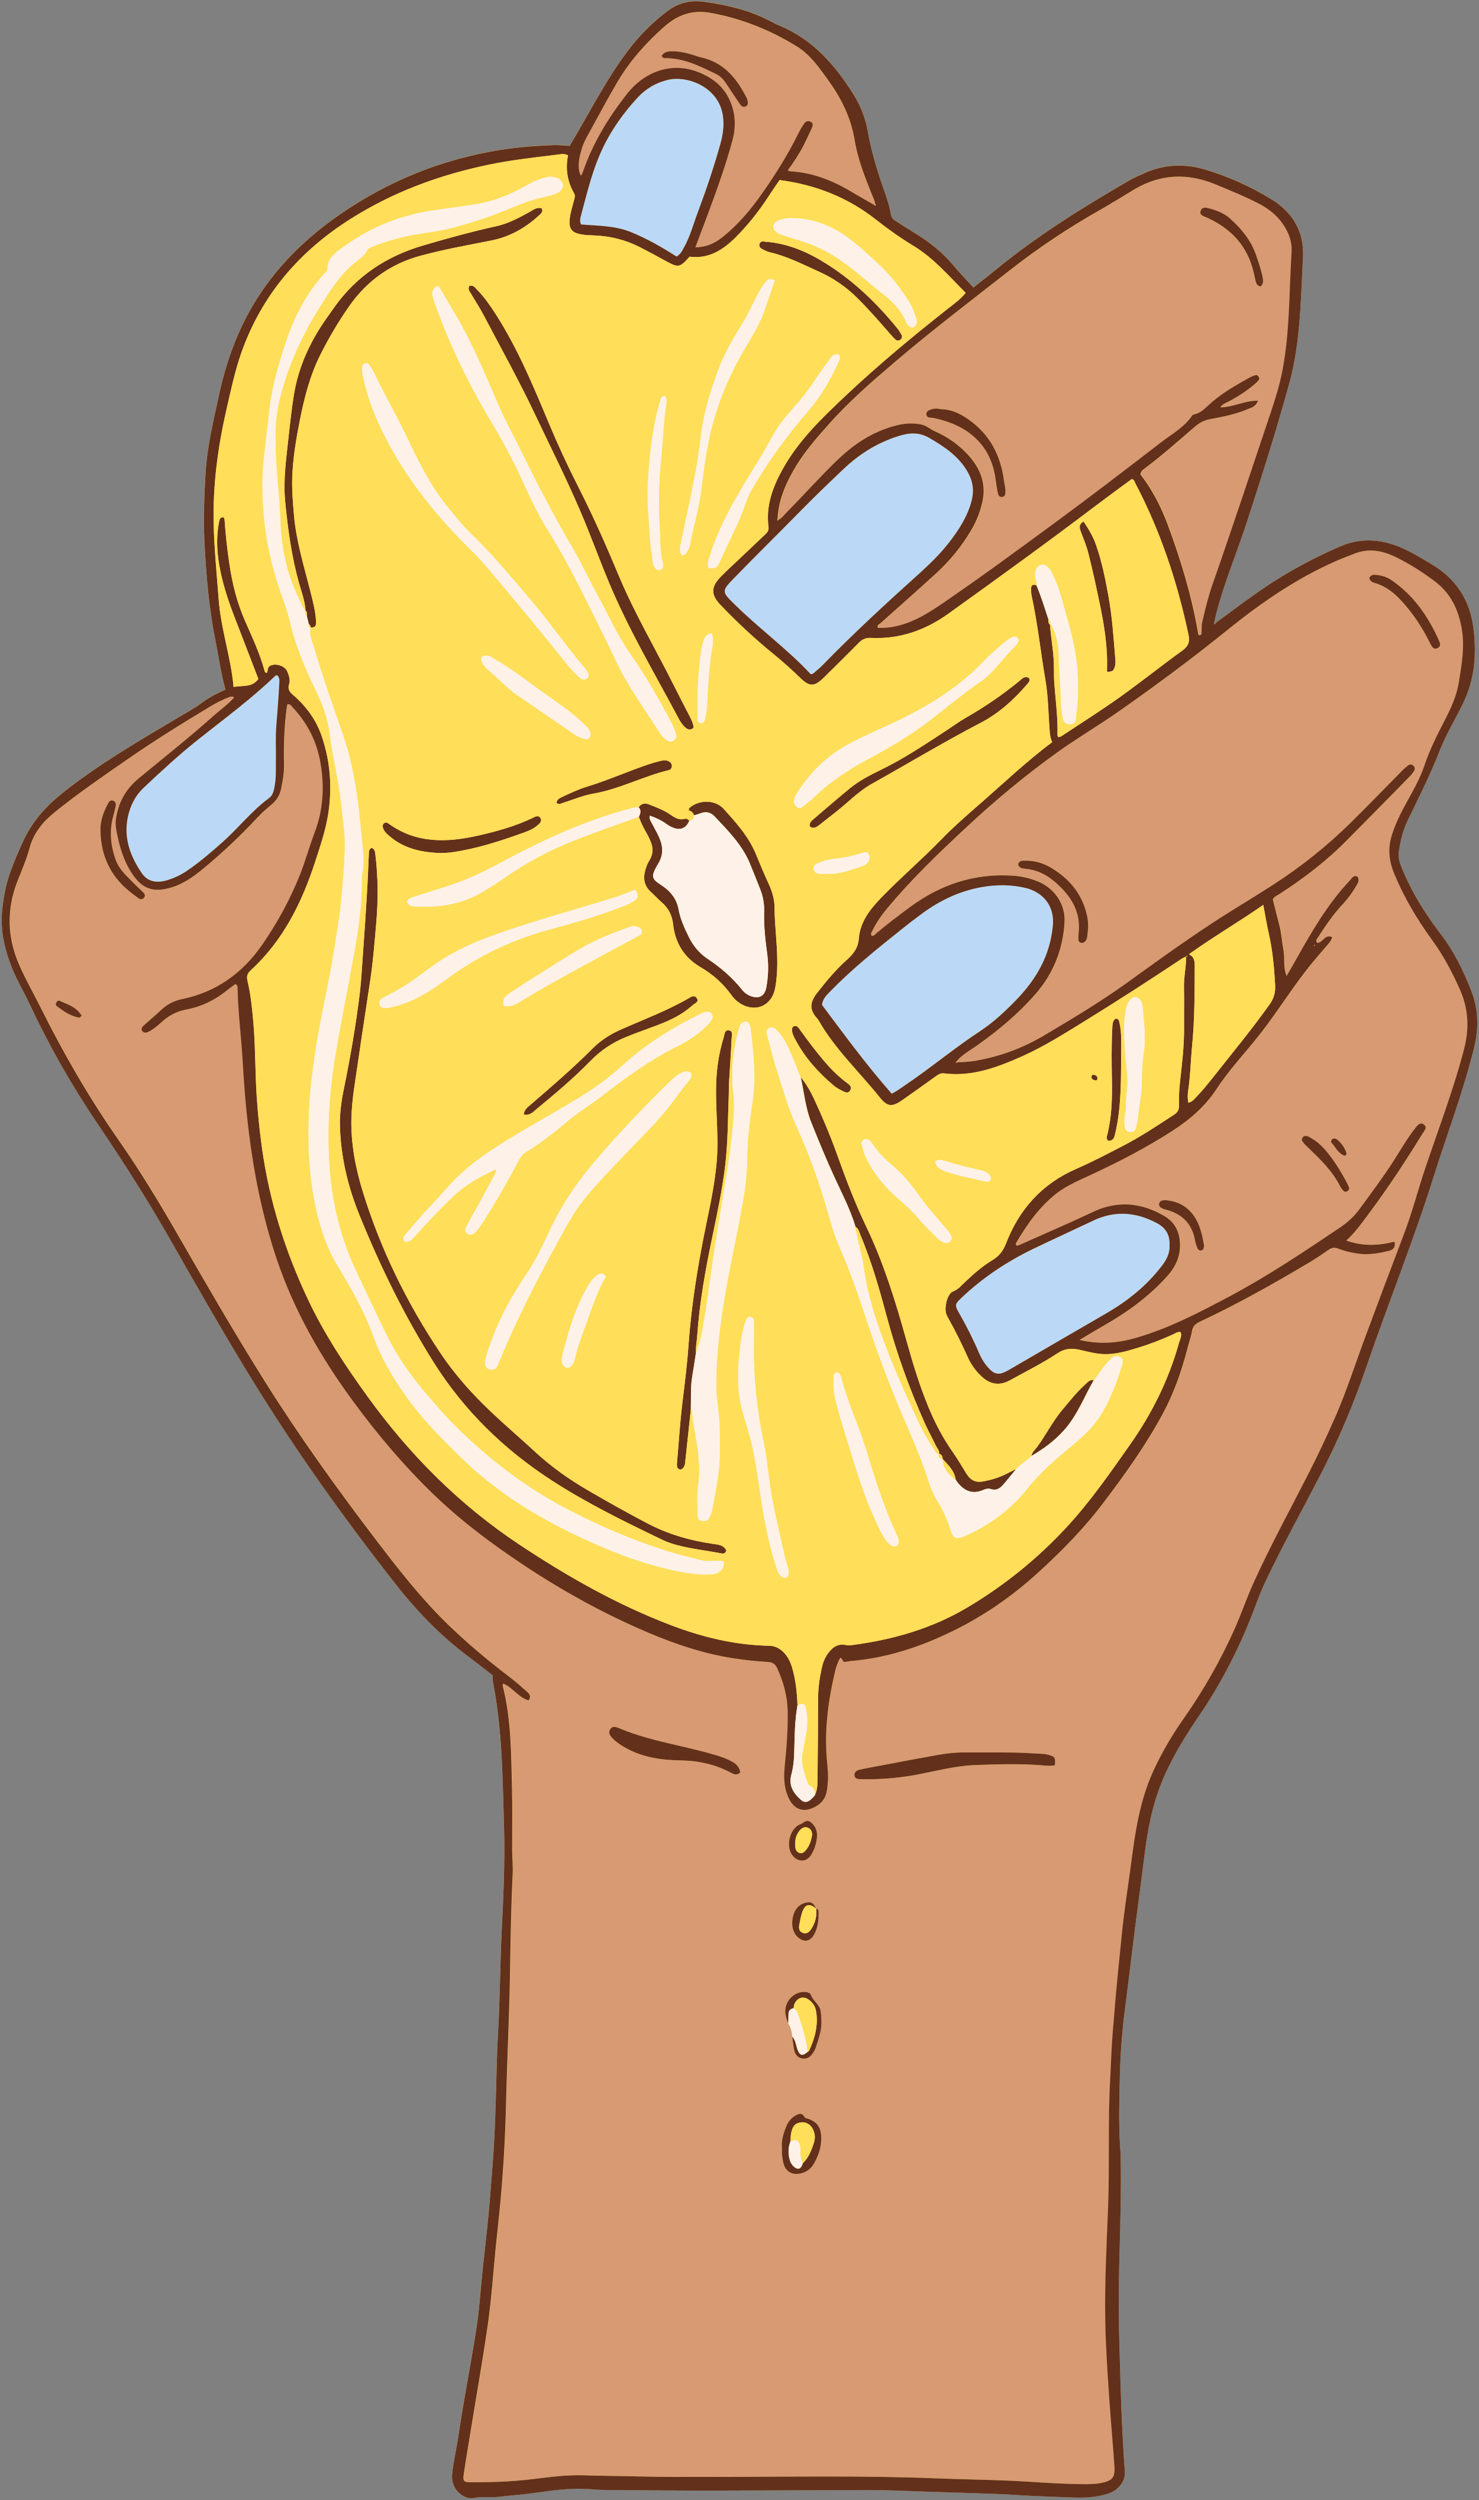 <?xml version="1.0" encoding="UTF-8" standalone="no"?><svg xmlns="http://www.w3.org/2000/svg" xmlns:xlink="http://www.w3.org/1999/xlink" fill="#000000" height="442.2" preserveAspectRatio="xMidYMid meet" version="1" viewBox="-0.3 -0.2 261.7 442.2" width="261.7" zoomAndPan="magnify"><rect x="-0.3" y="-0.2" width="261.7" height="442.2" fill="#808080" stroke="none"/><g id="change1_1"><path d="M260.04,175.11c-1.38-3.53-3.04-6.97-5.37-10.02c-2.59-3.39-4.87-6.98-6.58-10.91 c-0.52-1.21-1.1-2.43-0.89-3.79c0.29-1.85,0.69-3.7,1.52-5.39c2.02-4.14,4.08-8.26,5.76-12.56c1.2-3.06,3-5.82,4.35-8.82 c1.88-4.16,2.12-8.42,1.56-12.78c-0.62-4.92-3.1-8.72-7.42-11.26c-1.53-0.9-3.03-1.84-4.64-2.6c-3.79-1.78-7.59-2.25-11.59-0.5 c-4.75,2.08-9.3,4.51-13.58,7.43c-2.84,1.94-5.58,4.04-8.36,6.06c-0.04,0.13-0.11,0.27-0.26,0.17c-0.13-0.09-0.05-0.24,0.03-0.36 c0.12-0.54,0.23-1.09,0.37-1.62c1.42-5.4,3.58-10.54,5.31-15.84c2.69-8.23,5.3-16.49,7.6-24.84c1.99-7.25,1.99-14.75,2.4-22.18 c0.25-4.51-1.82-7.95-5.59-10.28c-3.71-2.29-7.7-4.07-11.89-5.3c-3.5-1.03-7.02-0.86-10.42,0.61c-1.02,0.44-2.05,0.9-3.01,1.46 c-8.2,4.77-16.24,9.78-23.6,15.82c-1.24,1.02-2.52,2-3.81,3.02c-1.23-1.36-2.43-2.6-3.54-3.92c-1.95-2.32-4.28-4.16-6.85-5.73 c-1.17-0.71-2.31-1.47-3.46-2.2c-0.39-0.25-0.65-0.53-0.74-1.06c-0.26-1.55-0.78-3.04-1.3-4.52c-1.16-3.3-2.17-6.64-2.78-10.1 c-0.41-2.33-1.23-4.5-2.47-6.5c-3.3-5.3-7.28-9.88-13.25-12.32c-0.56-0.23-1.09-0.53-1.63-0.81c-3.64-1.91-7.57-2.82-11.61-3.37 c-2.36-0.32-4.49,0.13-6.45,1.6c-2.62,1.97-4.91,4.24-6.89,6.84c-4.03,5.3-6.99,11.25-10.47,17.04c-0.85-0.05-1.86-0.19-2.85-0.14 c-3.14,0.13-6.28,0.35-9.39,0.85c-10.32,1.65-19.78,5.46-28.38,11.4c-7.71,5.32-13.87,11.97-17.75,20.59 c-1.69,3.76-2.87,7.67-3.74,11.69c-0.96,4.45-2.03,8.89-2.3,13.43c-0.23,3.88-0.4,7.77-0.22,11.69c0.28,6.09,0.78,12.13,1.99,18.1 c0.58,2.85,0.94,5.74,1.75,8.55c-1.42,0.63-2.78,1.3-4,2.21c-1.43,1.06-2.98,1.91-4.51,2.82c-6.93,4.11-13.89,8.18-20.24,13.19 c-2.82,2.23-5.19,4.82-6.79,8.05c-0.97,1.95-1.8,3.97-2.54,6.02c-0.77,2.11-1.16,4.29-1.41,6.51c-0.43,3.73,0.41,7.24,1.81,10.66 c0.85,2.07,2,3.98,2.94,6c3.48,7.46,7.54,14.59,12.15,21.4c4.55,6.72,8.91,13.55,12.92,20.61c4.78,8.42,9.59,16.83,14.67,25.07 c7.59,12.32,16,24.07,24.93,35.46c3.8,4.85,8.03,9.28,12.99,12.98c1.46,1.09,2.89,2.23,4.34,3.35c0.03,0.46,0.01,0.93,0.1,1.37 c0.85,4.43,1.29,8.9,1.52,13.41c0.21,4.19,0.31,8.39,0.42,12.59c0.15,5.92-0.13,11.84-0.42,17.76c-0.29,6.01-0.31,12.04-0.65,18.06 c-0.13,2.37-0.2,4.76-0.27,7.13c-0.14,5.26-0.27,10.53-0.66,15.78c-0.23,3.18-0.48,6.36-0.78,9.53c-0.31,3.27-0.7,6.53-1.05,9.8 c-0.36,3.37-0.55,6.76-1.07,10.11c-0.97,6.25-2.24,12.46-3.14,18.72c-0.34,2.36-0.91,4.67-1.16,7.04c-0.29,2.75,2.15,4.57,3.85,4.22 c1.49-0.31,2.89-0.04,4.32-0.2c2.16-0.24,4.33-0.41,6.49-0.71c2.91-0.4,5.82-0.82,8.77-0.71c1.11,0.04,2.22,0.19,3.33,0.2 c6.24,0.05,12.48,0.12,18.72,0.11c9.48,0,18.95-0.08,28.43-0.09c3.14,0,6.28,0.14,9.42,0.26c5.67,0.21,11.34,0.29,17.01,0.64 c3.13,0.2,6.28,0.27,9.41,0.41c2.14,0.09,4.26-0.03,6.32-0.68c1.69-0.54,3.1-2.07,2.96-3.93c-0.27-3.68-0.46-7.37-0.61-11.06 c-0.18-4.66-0.31-9.32-0.42-13.98c-0.25-9.99,0.49-19.97,0.3-29.97c-0.01-0.41,0.02-0.81-0.02-1.22c-0.39-4.56-0.23-9.13-0.13-13.68 c0.1-4.44,0.5-8.88,1.08-13.29c0.59-4.46,1.09-8.94,1.67-13.41c0.58-4.47,1.18-8.93,1.74-13.4c0.59-4.73,1.67-9.36,3.71-13.73 c1.61-3.46,3.62-6.69,5.76-9.83c4.23-6.19,7.56-12.83,10.15-19.85c0.56-1.52,1.19-3.01,1.89-4.48c3-6.26,6.38-12.33,9.56-18.5 c3.15-6.09,5.8-12.38,8.02-18.86c3.88-11.3,8.36-22.39,11.96-33.8c2.4-7.63,5.27-15.11,7.17-22.89 C261.36,181.62,261.27,178.28,260.04,175.11z M154.55,35.88c-0.06,0.05-0.11,0.11-0.17,0.16c0,0,0,0,0,0 C154.44,35.99,154.49,35.93,154.55,35.88z" fill="#ffde59"/></g><g id="change2_1"><path d="M143.14,119.03c-4.12-4.42-9.06-8.01-13.39-12.27c-2.38-2.34-2.44-2.38-0.1-4.78 c3.78-3.89,7.66-7.69,11.46-11.57c2.56-2.61,5.19-5.13,7.84-7.65c2.8-2.66,5.99-4.65,9.69-5.82c1.9-0.6,3.65-0.75,5.53,0.33 c2.76,1.6,5.32,3.33,6.88,6.23c0.86,1.61,1.02,3.24,0.54,5c-0.75,2.75-2.25,5.07-3.98,7.28c-1.56,2.01-3.38,3.78-5.27,5.48 c-5.84,5.26-11.63,10.59-17.12,16.22c-0.42,0.43-0.9,0.82-1.36,1.21C143.67,118.85,143.5,119.06,143.14,119.03z M157.48,193.23 c1.01-0.49,1.84-1.15,2.72-1.74c4.4-2.99,8.49-6.41,12.95-9.34c2.38-1.57,4.45-3.53,6.43-5.57c3.55-3.67,5.95-7.88,6.42-13.1 c0.35-3.84-2.16-5.98-4.74-6.62c-2.61-0.64-5.25-0.63-7.85-0.17c-3.85,0.67-7.33,2.32-10.48,4.62c-1.27,0.93-2.51,1.89-3.74,2.87 c-4.36,3.48-8.71,6.97-12.61,10.98c-0.68,0.7-1.33,1.4-1.43,2.36C149.19,182.95,153.07,188.25,157.48,193.23z M204.39,216.12 c-3.67-1.94-7.39-2.26-11.21-0.45c-3.53,1.67-7.07,3.29-10.59,4.98c-4.73,2.28-9.07,5.16-12.88,8.8c-1.06,1.02-1.08,1.23-0.36,2.49 c1.33,2.33,2.55,4.73,3.6,7.2c0.48,1.13,1.14,2.14,2.04,3c0.72,0.69,1.5,0.78,2.37,0.39c0.37-0.16,0.73-0.36,1.08-0.56 c5.65-3.28,11.3-6.58,16.96-9.85c3.77-2.18,7.12-4.84,9.79-8.31c0.85-1.11,1.53-2.28,1.45-3.7 C206.77,218.26,205.99,216.96,204.39,216.12z M48.36,119.37c-4.24,4.09-8.99,7.56-13.59,11.22c-3.38,2.69-6.54,5.6-9.67,8.56 c-1.05,0.99-1.81,2.18-2.31,3.53c-1.56,4.25-0.41,8.07,2.03,11.6c1,1.45,2.56,1.72,4.22,1.27c1.33-0.37,2.56-0.94,3.71-1.71 c2.23-1.51,4.26-3.26,6.27-5.04c2.85-2.52,5.19-5.56,8.27-7.83c0.56-0.41,0.79-1.02,0.93-1.69c0.38-1.75,0.28-3.52,0.3-5.29 c0.02-1.92-0.08-3.86,0.07-5.77c0.2-2.52,0.4-5.03,0.53-7.55c0.03-0.5,0.09-1.03-0.42-1.47C48.53,119.28,48.42,119.31,48.36,119.37z M120.72,43.58c1.13-2,1.69-4.23,2.5-6.36c1.48-3.93,2.82-7.92,3.95-11.97c0.52-1.86,0.77-3.78,0.3-5.71 c-1.11-4.52-6.31-6.44-9.66-5.6c-2.11,0.53-3.83,1.55-5.27,3.1c-2.95,3.19-5.36,6.73-6.99,10.78c-1.33,3.3-2.15,6.75-3.07,10.17 c-0.11,0.42-0.25,0.88,0.03,1.51c2.91,0.25,5.97,0.19,8.83,1.35c2.87,1.16,5.53,2.69,8.09,4.32 C120.14,44.76,120.4,44.15,120.72,43.58z" fill="#bbd9f7"/></g><g id="change3_1"><path d="M169.02,187.5c0.99-1.19,2.35-1.91,3.59-2.78c3.7-2.61,7.16-5.5,10.17-8.89c3.29-3.7,5.06-8.03,5.33-12.97 c0.17-3.06-1.7-5.93-4.71-7.16c-1.41-0.58-2.89-0.92-4.42-1.02c-6.78-0.46-12.81,1.55-18.22,5.55c-2.04,1.51-4.07,3.02-6,4.68 c-0.22,0.19-0.42,0.46-0.78,0.39c-0.28-0.37,0.03-0.67,0.17-0.96c0.68-1.43,1.6-2.7,2.61-3.92c4.26-5.12,9.06-9.72,13.92-14.25 c5.09-4.75,10.43-9.2,16.07-13.25c3.5-2.51,7.23-4.7,10.77-7.17c6.66-4.64,13.17-9.49,19.49-14.59c5.86-4.73,12.03-8.98,18.95-12.05 c1.2-0.53,2.44-1.01,3.67-1.47c2.51-0.94,4.91-0.39,7.2,0.74c2.41,1.19,4.67,2.65,6.83,4.27c2.76,2.07,4.11,4.92,4.71,8.24 c0.58,3.22,0.02,6.35-0.48,9.51c-0.4,2.5-1.44,4.73-2.58,6.93c-1.33,2.57-2.62,5.15-3.54,7.9c-0.77,2.32-1.99,4.43-3.18,6.56 c-1.01,1.82-1.91,3.68-2.56,5.68c-0.75,2.34-0.53,4.56,0.4,6.82c1.73,4.2,4.03,8.07,6.69,11.73c2.05,2.8,3.66,5.86,5.04,9.02 c1.44,3.29,1.56,6.73,0.65,10.26c-1.86,7.23-4.55,14.18-6.92,21.24c-1.27,3.79-2.26,7.68-3.69,11.42 c-2.31,6.06-4.57,12.14-6.85,18.22c-1.74,4.65-3.24,9.39-5.22,13.96c-1.47,3.4-3.05,6.74-4.73,10.04 c-3.31,6.51-6.84,12.91-9.85,19.56c-1.19,2.63-2.12,5.38-3.29,8.02c-2.54,5.72-5.64,11.12-9.24,16.24 c-1.93,2.74-3.61,5.62-5.04,8.67c-2.14,4.56-3.11,9.43-3.77,14.35c-0.43,3.21-0.88,6.42-1.34,9.63c-0.46,3.26-0.76,6.54-1.09,9.82 c-0.44,4.33-0.82,8.68-1.17,13.02c-0.22,2.68-0.28,5.36-0.43,8.04c-0.43,7.55-0.08,15.11-0.37,22.66 c-0.26,6.69-0.62,13.37-0.5,20.07c0.08,4.46,0.38,8.91,0.68,13.36c0.28,4.09,0.65,8.18,0.94,12.27c0.15,2.11-0.32,2.67-2.43,3.08 c-0.9,0.17-1.81,0.19-2.73,0.19c-4.57,0.01-9.11-0.42-13.67-0.62c-4.2-0.18-8.41-0.23-12.61-0.4c-13.19-0.53-26.38-0.27-39.57-0.26 c-4.36,0-8.73,0.04-13.09-0.08c-3.29-0.09-6.59-0.09-9.88-0.2c-3.06-0.1-6.07,0.34-9.09,0.69c-3.63,0.43-7.27,0.57-10.93,0.54 c-1.12-0.01-1.3-0.22-1.13-1.42c0.37-2.51,0.79-5.01,1.2-7.51c1.04-6.4,2.19-12.78,3.09-19.2c0.62-4.41,0.91-8.87,1.36-13.31 c0.2-2.02,0.43-4.03,0.63-6.05c0.67-6.56,1.06-13.13,1.21-19.72c0.15-6.64,0.47-13.27,0.64-19.9c0.06-2.48,0.08-4.97,0.13-7.45 c0.1-4.36,0.18-8.71,0.4-13.06c0.07-1.36-0.09-2.73-0.09-4.1c-0.02-3.65,0.08-7.31-0.03-10.96c-0.17-6.07-0.11-12.17-1.63-18.12 c-0.03-0.13,0.03-0.29,0.05-0.47c1.71,0.69,2.71,2.46,4.52,2.99c0.51-0.7,0.15-1.15-0.26-1.52c-0.94-0.85-1.89-1.69-2.9-2.46 c-5.09-3.88-9.96-8.01-14.3-12.73c-3.27-3.55-6.23-7.35-9.16-11.18c-7.12-9.31-13.96-18.82-20.19-28.75 c-5.36-8.55-10.43-17.28-15.45-26.04c-3.2-5.58-6.55-11.08-10.25-16.37c-5.17-7.41-9.71-15.22-13.74-23.31 c-1.29-2.59-2.74-5.09-3.89-7.74c-2.16-4.96-2.24-9.91-0.26-14.93c0.74-1.89,1.57-3.76,2.09-5.71c0.72-2.7,2.37-4.69,4.44-6.35 c4.19-3.37,8.63-6.41,13.05-9.48c4.75-3.29,9.66-6.34,14.63-9.31c1-0.6,2.04-1.14,3.14-1.54c0.28-0.1,0.57-0.24,0.94,0.02 c-1.03,1.2-2.34,2.09-3.49,3.12c-4.35,3.88-8.92,7.52-13.42,11.22c-2.31,1.9-3.63,4.32-4.02,7.27c-0.13,0.93,0.06,1.82,0.25,2.71 c0.54,2.6,1.35,5.1,2.93,7.28c1.63,2.24,3.44,2.86,6.26,2.12c2.32-0.6,4.23-1.95,6.03-3.44c3.4-2.82,6.63-5.83,9.62-9.08 c0.75-0.82,1.62-1.54,2.47-2.26c0.89-0.75,1.46-1.65,1.69-2.8c0.28-1.39,0.54-2.78,0.51-4.21c-0.08-3.4,0.03-6.79,0.49-10.16 c0.03-0.19,0.08-0.38,0.12-0.57c0.55-0.05,0.74,0.38,1,0.65c2.58,2.79,4.2,6.02,4.85,9.8c0.72,4.2,0.47,8.26-1.05,12.26 c-0.94,2.46-1.62,5.01-2.6,7.47c-1.74,4.35-3.99,8.46-6.63,12.3c-3.46,5.02-8.16,8.43-14.24,9.68c-1.45,0.3-2.65,0.94-3.71,1.94 c-0.96,0.9-1.98,1.74-2.96,2.63c-0.3,0.27-0.66,0.61-0.38,1.04c0.31,0.48,0.81,0.34,1.23,0.12c0.91-0.47,1.67-1.17,2.42-1.84 c1.24-1.11,2.62-1.77,4.29-2.08c2.62-0.5,4.98-1.68,7.08-3.36c0.5-0.4,1.03-0.77,1.48-1.11c0.43,0.23,0.39,0.51,0.39,0.74 c0.09,4.41,0.67,8.79,0.92,13.2c0.22,3.84,0.52,7.68,0.98,11.5c0.95,7.86,2.48,15.61,5,23.13c3.09,9.22,7.88,17.54,13.64,25.35 c4.32,5.85,8.99,11.38,14.23,16.43c3.55,3.42,7.4,6.49,11.41,9.35c7.66,5.46,15.73,10.23,24.33,14.07 c5.52,2.46,11.18,4.53,17.19,5.47c2.05,0.32,4.12,0.53,6.19,0.66c0.86,0.05,1.28,0.41,1.6,1.12c1.1,2.42,1.79,4.94,1.85,7.62 c0.07,3.3-0.22,6.58-0.54,9.86c-0.19,2.01-0.1,3.95,0.87,5.77c1.1,2.06,2.98,2.27,4.91,1.02c1.68-1.09,1.75-2.61,1.87-4.19 c0.08-1.1-0.01-2.23-0.12-3.34c-0.58-5.62,0.17-11.12,1.49-16.57c0.11-0.44,0.29-0.87,0.45-1.29c0.09-0.23,0.22-0.44,0.37-0.73 c0.47,0.06,0.35,0.78,0.83,0.72c0.35-0.05,0.69-0.13,1.04-0.16c6.35-0.53,12.3-2.5,17.98-5.27c5.5-2.68,10.48-6.12,15.03-10.25 c4.22-3.84,8.21-7.88,11.64-12.41c3.86-5.09,7.59-10.29,10.62-15.94c1.95-3.64,3.29-7.52,4.32-11.51c0.25-0.98,0.61-1.94,0.77-2.94 c0.15-0.93,0.68-1.36,1.47-1.73c6.62-3.11,12.98-6.7,19.26-10.42c1.18-0.7,2.31-1.47,3.44-2.25c0.55-0.38,1.04-0.49,1.69-0.23 c1.23,0.48,2.51,0.77,3.83,0.93c1.74,0.21,3.43-0.11,5.11-0.51c0.71-0.17,1.31-0.56,1.04-1.64c-2.85,0.74-5.67,0.83-8.52-0.2 c1.68-1.53,2.9-3.31,4.18-5.03c3.32-4.48,6.39-9.15,9.32-13.9c0.3-0.49,0.91-1.1,0.23-1.59c-0.72-0.53-1.19,0.19-1.59,0.71 c-1.42,1.8-2.54,3.79-3.77,5.71c-1.89,2.95-4,5.74-6.06,8.57c-0.93,1.28-2.1,2.33-3.42,3.22c-6.39,4.31-12.82,8.59-19.62,12.22 c-5.32,2.84-10.67,5.62-16.52,7.31c-3.22,0.93-6.42,1.18-9.96,0.36c1.59-0.94,2.96-1.77,4.35-2.57c4.17-2.38,8.01-5.16,11.22-8.77 c1.6-1.8,2.42-3.8,2.17-6.25c-0.2-1.99-1.17-3.43-2.85-4.4c-4.06-2.34-8.26-2.67-12.52-0.65c-4.26,2.02-8.6,3.87-12.9,5.8 c-0.18,0.08-0.37,0.13-0.52,0.18c-0.28-0.18-0.23-0.39-0.13-0.56c1.96-3.29,4.14-6.39,7.2-8.76c1.74-1.35,3.77-2.19,5.74-3.1 c5.07-2.35,10.02-4.9,14.72-7.93c3.07-1.98,5.76-4.29,7.77-7.37c2.25-3.45,5.11-6.43,7.64-9.66c3.2-4.07,5.89-8.51,9.17-12.52 c0.87-1.06,1.78-2.08,2.66-3.13c0.38-0.45,0.83-0.87,0.99-1.55c-1.31-0.61-1.67,1.02-2.66,1.01c-0.36-0.44,0.01-0.75,0.21-1.06 c1.31-2.06,2.69-4.06,4.37-5.84c0.91-0.97,1.67-2.04,2.34-3.18c0.3-0.51,0.65-1.06,0.18-1.68c-0.72-0.23-0.98,0.37-1.35,0.75 c-3.93,4.18-6.77,9.09-9.54,14.05c-0.49,0.88-1,1.75-1.62,2.82c-0.63-1.62-0.29-3.14-0.55-4.57c-0.27-1.49-0.35-3.02-0.75-4.49 c-0.39-1.47-0.75-2.94-1.14-4.49c0.23-0.47,0.78-0.68,1.23-0.98c4.36-2.82,8.47-5.99,12.09-9.69c3.65-3.74,7.35-7.43,11-11.17 c0.28-0.29,0.51-0.63,0.72-0.97c0.17-0.29,0.09-0.59-0.16-0.83c-0.25-0.24-0.55-0.3-0.83-0.11c-0.37,0.26-0.73,0.55-1.05,0.87 c-3.07,3.1-6.1,6.24-9.21,9.31c-4.24,4.18-8.88,7.87-13.89,11.09c-3.5,2.25-7.08,4.36-10.56,6.64c-5.18,3.39-10.19,7.02-15.21,10.64 c-4.7,3.38-9.67,6.34-14.64,9.29c-3.72,2.21-7.77,3.71-12.07,4.45c-1.05,0.18-2.11,0.26-3.17,0.25 C169.12,187.61,169.07,187.55,169.02,187.5z M144.12,337.37l0.02,0.02c-0.58-1.1-0.95-1.29-1.98-1.04 c-1.27,0.31-2.08,1.42-2.27,3.08c-0.17,1.5,0.43,2.81,1.52,3.39c0.88,0.46,1.72,0.2,2.29-0.79c0.73-1.27,0.86-2.68,0.83-4.11 C144.53,337.68,144.42,337.44,144.12,337.37z M139.19,357.72c0.47,0.69,0.63,1.47,0.69,2.28c0.1,0.75,0.18,1.51,0.32,2.25 c0.15,0.79,0.53,1.45,1.39,1.62c0.85,0.17,1.48-0.24,1.93-0.92c0.19-0.29,0.39-0.61,0.5-0.94c0.29-0.86,0.58-1.73,0.8-2.61 c0.31-1.24,0.24-2.51,0.11-3.78c-0.13-1.24-1.33-1.85-1.73-2.96c-0.16-0.46-0.81-0.57-1.34-0.55c-1.71,0.07-3.12,1.53-3.21,3.27 C138.61,356.22,138.92,356.96,139.19,357.72z M186.36,312.03c0.09-1.34,0.01-1.5-0.95-1.79c-0.39-0.12-0.79-0.2-1.19-0.22 c-1.77-0.1-3.54-0.21-5.31-0.24c-2.84-0.04-5.68,0-8.52-0.02c-1.58-0.01-3.14,0.16-4.68,0.43c-3.24,0.57-6.47,1.19-9.7,1.8 c-1.39,0.26-2.79,0.51-4.17,0.81c-0.5,0.11-1.02,0.38-0.96,1c0.06,0.67,0.64,0.68,1.16,0.69c3.14,0.07,6.27-0.16,9.36-0.71 c3.63-0.65,7.18-1.66,10.91-1.79c3.85-0.14,7.68-0.27,11.52,0.03C184.64,312.08,185.45,312.21,186.36,312.03z M130.68,313.3 c-0.12-0.95-0.68-1.48-1.41-1.9c-0.84-0.48-1.74-0.82-2.66-1.1c-2.47-0.74-4.98-1.32-7.49-1.9c-3.29-0.76-6.59-1.57-9.73-2.88 c-0.59-0.25-1.34-0.58-1.76,0.19c-0.38,0.7,0.14,1.23,0.63,1.71c0.66,0.64,1.43,1.13,2.23,1.57c2.96,1.62,6.19,2.11,9.51,2.16 c3.18,0.04,6.21,0.68,9.04,2.19C129.54,313.6,130.04,313.85,130.68,313.3z M179.84,152.62c0.14,0.68,0.67,0.77,1.25,0.82 c1.99,0.17,3.69,0.98,5.19,2.26c2.78,2.38,4.69,5.17,4.28,9.06c-0.04,0.35-0.04,0.71-0.06,1.06c-0.02,0.34,0.11,0.6,0.44,0.7 c0.32,0.1,0.6-0.03,0.81-0.27c0.21-0.23,0.28-0.52,0.33-0.83c0.16-1.16,0.24-2.32,0.01-3.47c-0.81-3.98-3.16-6.81-6.62-8.8 c-1.34-0.77-2.8-1.15-4.35-1.14C180.62,152.02,180.08,151.99,179.84,152.62z M17.46,146.77c0.11,4.35,1.75,7.96,5.17,10.7 c0.51,0.41,1.03,0.81,1.57,1.2c0.32,0.23,0.68,0.26,0.96-0.06c0.29-0.33,0.18-0.68-0.09-0.95c-0.53-0.54-1.11-1.03-1.64-1.58 c-1.23-1.27-2.61-2.43-3.24-4.16c-0.94-2.58-1.18-5.21-0.42-7.9c0.15-0.53,0.29-1.07,0.4-1.62c0.09-0.44-0.02-0.85-0.47-1 c-0.48-0.16-0.74,0.22-0.93,0.59C17.98,143.49,17.41,145.04,17.46,146.77z M138.06,379.71c-0.05,0.88,0.05,1.69,0.2,2.48 c0.32,1.61,1.54,2.4,3.13,2.01c0.97-0.24,1.76-0.77,2.27-1.65c0.86-1.47,1.39-3.03,1.34-4.76c-0.05-1.68-0.7-2.65-2.25-3.23 c-0.27-0.1-0.59-0.06-0.76-0.39c-0.42-0.77-1.02-0.49-1.56-0.19c-0.77,0.44-1.3,1.13-1.63,1.95 C138.31,377.16,137.94,378.42,138.06,379.71z M241.99,102.07c0.15,0.5,0.48,0.71,0.89,0.82c2.59,0.71,4.34,2.55,5.95,4.51 c1.54,1.88,2.82,3.96,3.91,6.15c0.28,0.57,0.59,1.23,1.33,0.88c0.77-0.36,0.36-1.1,0.13-1.6c-1.9-4.18-4.47-7.83-8.33-10.45 c-0.82-0.55-1.73-0.82-2.71-0.91C242.68,101.43,242.25,101.45,241.99,102.07z M230.7,200.71c-0.5,0.03-0.81,0.55-0.52,0.99 c0.24,0.38,0.58,0.69,0.91,1.01c2.2,2.1,4.4,4.2,5.78,6.98c0.11,0.22,0.27,0.43,0.44,0.61c0.21,0.23,0.46,0.42,0.79,0.21 c0.37-0.23,0.41-0.54,0.22-0.91c-0.09-0.18-0.17-0.37-0.26-0.55c-0.9-1.7-1.89-3.36-3.06-4.88c-0.92-1.2-1.95-2.33-3.31-3.08 C231.37,200.91,231.08,200.69,230.7,200.71z M205.78,212.06c-0.38,0.05-0.89,0.09-0.99,0.65c-0.09,0.48,0.31,0.71,0.69,0.88 c0.18,0.08,0.38,0.13,0.58,0.18c2.9,0.75,4.62,2.58,5.12,5.54c0.08,0.44,0.24,0.88,0.41,1.3c0.1,0.23,0.33,0.4,0.61,0.36 c0.36-0.05,0.49-0.32,0.53-0.64c0.02-0.15,0.02-0.31-0.01-0.45c-0.32-1.75-0.7-3.48-1.73-4.98 C209.75,213.11,208.02,212.2,205.78,212.06z M144.28,324.34c-0.04-0.92-0.4-1.74-1.18-2.31c-0.78-0.57-1.27,0.31-1.9,0.46 c-0.05,0.01-0.1,0.03-0.14,0.05c-1.61,0.93-2.27,3.67-1.25,5.23c0.92,1.41,2.63,1.47,3.46,0.05 C143.88,326.78,144.23,325.62,144.28,324.34z M14.15,179.45c-0.92-1.56-2.5-2.02-3.94-2.65c-0.2-0.09-0.39,0.08-0.51,0.25 c-0.18,0.23-0.17,0.53,0.04,0.69c1.19,0.92,2.43,1.77,3.96,2.05C13.76,179.8,13.85,179.68,14.15,179.45z M237.68,204.24 c0.13-0.13,0.26-0.19,0.27-0.27c0.04-0.8-1.27-2.61-2.02-2.79c-0.21-0.05-0.41,0-0.55,0.16c-0.14,0.16-0.24,0.39-0.09,0.55 C236.03,202.73,236.49,203.88,237.68,204.24z M137.34,91.59c0.19-3.49,1.57-6.56,3.36-9.49c1.59-2.61,3.61-4.89,5.63-7.17 c3.64-4.12,7.78-7.7,11.95-11.25c6.57-5.59,13.42-10.81,20.22-16.12c5-3.9,10.27-7.42,15.79-10.56c2.07-1.18,4.08-2.46,6.13-3.67 c4.71-2.8,9.57-2.96,14.58-0.86c2.57,1.08,5.16,2.11,7.63,3.41c1.64,0.87,3.05,1.98,4.12,3.52c1.05,1.5,1.67,3.14,1.55,4.99 c-0.45,7.02-0.29,14.09-1.64,21.05c-0.47,2.44-1.2,4.82-2,7.17c-3.43,10.18-6.77,20.39-10.34,30.52c-0.77,2.2-1.32,4.47-1.84,6.74 c-0.18,0.76-0.01,1.57-0.17,2.19c-0.45,0.19-0.5-0.01-0.52-0.13c-1.13-6.61-3.05-13-5.39-19.28c-1.21-3.25-2.77-6.3-4.85-8.94 c0.11-0.67,0.55-0.89,0.9-1.16c3.03-2.3,5.89-4.82,8.77-7.3c0.79-0.68,1.63-1.12,2.68-1.32c2.24-0.42,4.49-0.84,6.6-1.75 c0.65-0.28,1.46-0.42,1.86-1.51c-2.36-0.04-4.35,1.17-6.67,1.18c0.44-0.62,0.99-0.78,1.47-1.03c1.62-0.85,3.14-1.86,4.56-3.02 c0.27-0.22,0.52-0.48,0.75-0.74c0.13-0.15,0.16-0.36,0.06-0.57c-0.13-0.25-0.37-0.4-0.62-0.33c-0.39,0.11-0.77,0.27-1.12,0.46 c-2.52,1.41-5.04,2.83-7.17,4.83c-0.73,0.69-1.49,1.39-2.52,1.64c-0.14,0.03-0.32,0.1-0.39,0.21c-1.42,2.11-3.65,3.31-5.59,4.8 c-6.27,4.83-12.54,9.65-18.92,14.32c-6.46,4.74-12.91,9.49-19.53,14.01c-2.01,1.37-4.05,2.7-6.36,3.54 c-1.68,0.61-3.41,0.96-5.21,0.87c-0.2-0.51,0.26-0.62,0.48-0.82c3.24-2.92,6.52-5.8,9.74-8.73c2.49-2.27,4.61-4.84,6.32-7.76 c0.91-1.54,1.56-3.2,1.95-4.93c0.82-3.64-0.65-6.55-3.18-9.02c-1.5-1.46-3.22-2.62-5.15-3.46c-0.82-0.36-1.46-1.01-2.4-1.22 c-2.08-0.47-4.02-0.08-5.96,0.58c-3.43,1.16-6.33,3.15-8.92,5.64c-3.15,3.02-6.04,6.29-9.11,9.39c-0.42,0.43-0.76,0.96-1.34,1.21 C137.43,91.67,137.38,91.63,137.34,91.59z M166.15,72.16c-0.65-0.17-1.39-0.13-2.1,0.22c-0.28,0.14-0.47,0.39-0.43,0.74 c0.04,0.36,0.29,0.51,0.62,0.55c0.2,0.02,0.41,0.01,0.61,0.05c5.55,1.14,10.09,4.26,11,10.75c0.12,0.85,0.24,1.7,0.41,2.54 c0.08,0.41,0.34,0.78,0.85,0.68c0.44-0.09,0.46-0.46,0.49-0.83c0.06-0.67-0.16-1.3-0.24-1.95c-0.58-4.53-2.5-8.28-6.33-10.95 C169.58,72.94,168.07,72.19,166.15,72.16z M222.71,50.49c0.55-0.47,0.52-0.99,0.41-1.56c-0.27-1.39-0.74-2.73-1.2-4.06 c-0.9-2.6-2.61-4.65-4.63-6.45c-1-0.89-2.24-1.36-3.52-1.72c-0.58-0.16-1.31-0.37-1.61,0.34c-0.34,0.82,0.48,0.99,1,1.22 c4.32,1.92,7.25,5.02,8.35,9.71c0.1,0.44,0.21,0.88,0.3,1.33C221.92,49.79,222.03,50.28,222.71,50.49z M154.38,36.04 c-1.54-0.88-3.08-1.75-4.61-2.63c-3.2-1.85-6.6-3.09-10.33-3.28c-0.08,0-0.16-0.09-0.34-0.19c1.04-1.42,2.03-2.88,2.82-4.45 c0.5-0.99,0.97-2.01,1.44-3.02c0.18-0.39,0.27-0.82-0.17-1.08c-0.45-0.26-0.9-0.14-1.2,0.3c-0.31,0.46-0.62,0.93-0.87,1.43 c-1.87,3.78-4.08,7.36-6.49,10.81c-2.04,2.91-4.31,5.64-7.12,7.87c-1.32,1.05-2.81,1.76-4.77,1.78c0.65-1.73,1.26-3.31,1.85-4.9 c1.7-4.61,3.41-9.22,4.7-13.96c0.62-2.31,0.6-4.57-0.33-6.85c-1.05-2.58-2.97-4.14-5.45-5.18c-5.16-2.16-9.99,0.06-12.85,3.72 c-3.27,4.18-6.02,8.65-7.77,13.68c-0.08,0.24-0.2,0.46-0.3,0.69c-0.02,0.03-0.07,0.05-0.15,0.09c-0.64-1.51-0.28-2.98,0.12-4.46 c0.38-1.39,1.13-2.6,1.8-3.85c1.5-2.76,3-5.52,4.59-8.23c2.15-3.66,4.94-6.79,8.1-9.62c2.44-2.18,5.06-3.21,8.46-2.59 c5.47,1.01,10.49,3.01,15.18,5.92c2.39,1.48,3.96,3.76,5.56,5.98c2.3,3.2,4.03,6.64,4.68,10.61c0.56,3.41,1.85,6.63,3.14,9.83 c0.19,0.47,0.46,0.91,0.47,1.44C154.49,35.93,154.44,35.99,154.38,36.04z M116.78,9.7c0.21,0.37,0.41,0.39,0.61,0.39 c3.3-0.02,6.16,1.41,9.02,2.81c0.74,0.36,1.3,0.95,1.75,1.64c0.78,1.18,1.57,2.36,2.36,3.53c0.26,0.39,0.61,0.8,1.1,0.57 c0.6-0.27,0.4-0.84,0.28-1.33c-0.04-0.14-0.13-0.27-0.2-0.41c-1.75-3.41-4.08-6.14-8.07-6.98c-0.3-0.06-0.58-0.17-0.87-0.27 c-1.3-0.42-2.62-0.76-4-0.78C118,8.88,117.26,8.94,116.78,9.7z M154.38,36.04c0.07,0.05,0.18,0.16,0.21,0.14 c0.18-0.12,0.08-0.22-0.05-0.31C154.49,35.93,154.44,35.99,154.38,36.04z M137.34,91.59c-0.02,0.08-0.09,0.2-0.06,0.23 c0.06,0.07,0.15,0.02,0.2-0.1C137.43,91.67,137.38,91.63,137.34,91.59z M169.02,187.5c-0.05,0.06-0.17,0.17-0.16,0.18 c0.11,0.15,0.22,0.09,0.31-0.02C169.12,187.61,169.07,187.55,169.02,187.5z M232.2,167.01c0.01,0.04,0.07,0.1,0.08,0.1 c0.11-0.05,0.13-0.12,0.06-0.18c-0.02-0.02-0.06-0.01-0.09-0.01C232.23,166.95,232.19,166.99,232.2,167.01z" fill="#d79a72"/></g><g id="change4_1"><path d="M214.81,109.97c2.78-2.03,5.52-4.12,8.36-6.06c4.27-2.92,8.83-5.35,13.58-7.43c4-1.75,7.8-1.28,11.59,0.5 c1.61,0.76,3.11,1.7,4.64,2.6c4.32,2.55,6.8,6.34,7.42,11.26c0.55,4.37,0.32,8.62-1.56,12.78c-1.36,3-3.15,5.76-4.35,8.82 c-1.68,4.3-3.74,8.42-5.76,12.56c-0.83,1.7-1.23,3.54-1.52,5.39c-0.21,1.36,0.37,2.58,0.89,3.79c1.7,3.93,3.98,7.52,6.58,10.91 c2.33,3.05,3.99,6.48,5.37,10.02c1.23,3.16,1.32,6.51,0.51,9.85c-1.9,7.79-4.77,15.27-7.17,22.89c-3.59,11.41-8.08,22.49-11.96,33.8 c-2.22,6.48-4.88,12.77-8.02,18.86c-3.19,6.17-6.56,12.24-9.56,18.5c-0.7,1.46-1.33,2.95-1.89,4.48 c-2.59,7.02-5.92,13.66-10.15,19.85c-2.14,3.14-4.15,6.37-5.76,9.83c-2.04,4.36-3.11,8.99-3.71,13.73 c-0.56,4.47-1.16,8.93-1.74,13.4c-0.58,4.47-1.08,8.94-1.67,13.41c-0.59,4.41-0.99,8.85-1.08,13.29c-0.1,4.56-0.26,9.12,0.13,13.68 c0.03,0.4,0.01,0.81,0.02,1.22c0.19,9.99-0.55,19.97-0.3,29.97c0.12,4.66,0.24,9.32,0.42,13.98c0.15,3.69,0.34,7.38,0.61,11.06 c0.13,1.85-1.27,3.39-2.96,3.93c-2.06,0.66-4.18,0.77-6.32,0.68c-3.14-0.13-6.28-0.21-9.41-0.41c-5.67-0.36-11.34-0.43-17.01-0.64 c-3.14-0.12-6.28-0.26-9.42-0.26c-9.48,0.01-18.95,0.08-28.43,0.09c-6.24,0-12.48-0.06-18.72-0.11c-1.11-0.01-2.22-0.16-3.33-0.2 c-2.96-0.11-5.87,0.31-8.77,0.71c-2.16,0.3-4.33,0.46-6.49,0.71c-1.43,0.16-2.83-0.11-4.32,0.2c-1.7,0.35-4.14-1.47-3.85-4.22 c0.25-2.37,0.82-4.69,1.16-7.04c0.91-6.26,2.17-12.47,3.14-18.72c0.52-3.34,0.72-6.74,1.07-10.11c0.34-3.27,0.74-6.53,1.05-9.8 c0.3-3.17,0.54-6.35,0.78-9.53c0.39-5.25,0.52-10.51,0.66-15.78c0.06-2.37,0.13-4.75,0.27-7.13c0.34-6.02,0.36-12.05,0.65-18.06 c0.29-5.92,0.57-11.84,0.42-17.76c-0.11-4.19-0.21-8.39-0.42-12.59c-0.23-4.51-0.67-8.98-1.52-13.41c-0.09-0.44-0.07-0.91-0.1-1.37 c-1.45-1.12-2.88-2.26-4.34-3.35c-4.96-3.7-9.19-8.13-12.99-12.98c-8.92-11.39-17.34-23.14-24.93-35.46 c-5.08-8.24-9.88-16.65-14.67-25.07c-4.01-7.05-8.37-13.89-12.92-20.61c-4.61-6.81-8.67-13.94-12.15-21.4 c-0.94-2.02-2.1-3.94-2.94-6c-1.4-3.42-2.24-6.93-1.81-10.66c0.25-2.22,0.64-4.4,1.41-6.51c0.75-2.05,1.58-4.07,2.54-6.02 c1.6-3.23,3.97-5.82,6.79-8.05c6.35-5.02,13.31-9.08,20.24-13.19c1.53-0.91,3.08-1.75,4.51-2.82c1.22-0.91,2.59-1.58,4-2.21 c-0.81-2.82-1.17-5.71-1.75-8.55c-1.21-5.97-1.71-12.02-1.99-18.1c-0.18-3.91-0.01-7.8,0.22-11.69c0.27-4.54,1.34-8.98,2.3-13.43 c0.87-4.03,2.04-7.94,3.74-11.69c3.88-8.62,10.04-15.27,17.75-20.59c8.6-5.94,18.06-9.75,28.38-11.4c3.11-0.5,6.25-0.72,9.39-0.85 c1-0.04,2,0.1,2.85,0.14c3.49-5.79,6.44-11.75,10.47-17.04c1.98-2.6,4.27-4.87,6.89-6.84c1.96-1.47,4.08-1.92,6.45-1.6 c4.03,0.55,7.96,1.47,11.61,3.37c0.54,0.28,1.07,0.59,1.63,0.81c5.97,2.44,9.95,7.02,13.25,12.32c1.24,2,2.06,4.17,2.47,6.5 c0.61,3.45,1.62,6.8,2.78,10.1c0.52,1.48,1.04,2.97,1.3,4.52c0.09,0.53,0.35,0.81,0.74,1.06c1.15,0.74,2.29,1.49,3.46,2.2 c2.57,1.57,4.91,3.41,6.85,5.73c1.11,1.32,2.3,2.56,3.54,3.92c1.29-1.02,2.57-2,3.81-3.02c7.35-6.04,15.39-11.05,23.6-15.82 c0.96-0.56,1.99-1.01,3.01-1.46c3.39-1.47,6.91-1.64,10.42-0.61c4.19,1.23,8.17,3.01,11.89,5.3c3.78,2.33,5.84,5.77,5.59,10.28 c-0.41,7.43-0.41,14.93-2.4,22.18c-2.29,8.35-4.91,16.6-7.6,24.84c-1.73,5.29-3.9,10.44-5.31,15.84c-0.14,0.54-0.25,1.08-0.37,1.62 c-0.07,0.12-0.15,0.27-0.03,0.36C214.7,110.25,214.76,110.1,214.81,109.97z M185.51,110.26l-0.04,0c0.2,2.62,0.74,5.21,0.71,7.85 c-0.01,0.91,0.01,1.83,0.08,2.74c0.21,2.67,0.55,5.33,0.56,8.02c0,0.43-0.09,0.88,0.09,1.27c0.37,0.03,0.57-0.13,0.78-0.27 c3.38-2.25,6.82-4.41,10.12-6.76c3.76-2.68,7.36-5.57,11.1-8.27c1.08-0.78,1.34-1.55,1.07-2.82c-1.98-9.32-4.95-18.28-9.39-26.73 c-0.15-0.29-0.2-0.7-0.65-0.76c-2.16,1.59-4.33,3.17-6.47,4.79c-8.53,6.46-17.2,12.73-25.9,18.97c-4.14,2.97-8.67,4.58-13.79,4.33 c-0.89-0.04-1.53,0.25-2.14,0.87c-2.02,2.06-4.09,4.09-6.15,6.12c-1.71,1.68-2.54,1.69-4.22,0.06c-1.53-1.49-3.12-2.9-4.77-4.25 c-3.31-2.69-6.42-5.6-9.37-8.69c-1.69-1.78-1.64-3.15,0.06-4.9c0.99-1.02,2.04-1.97,3.07-2.95c1.62-1.54,3.25-3.06,4.86-4.6 c0.37-0.35,0.63-0.71,0.55-1.32c-0.49-3.64,0.7-6.92,2.41-10.03c2.87-5.24,7.16-9.32,11.44-13.34c5.73-5.38,11.79-10.4,17.97-15.27 c1.06-0.83,2.17-1.63,3.07-2.74c-2.96-2.94-5.62-6.11-9.18-8.27c-2.3-1.4-4.5-2.94-6.61-4.61c-5.01-3.96-10.72-6.23-17.13-7.06 c-0.58,0.84-1.25,1.79-1.88,2.77c-1.71,2.65-3.66,5.12-5.89,7.35c-2.26,2.26-4.82,3.87-8.16,3.43c-1.77,1.98-1.96,2-4.27,0.73 c-1.51-0.83-3.03-1.65-4.56-2.43c-2.47-1.25-5.11-1.93-7.88-2.05c-0.81-0.04-1.63-0.04-2.42-0.18c-1.81-0.33-2.29-1.04-2.07-2.86 c0.13-1.11,0.49-2.17,0.76-3.25c0.1-0.4,0.23-0.74,0-1.16c-1.2-2.1-1.56-4.36-1.07-6.72c-0.69-0.38-1.37-0.18-2-0.11 c-4.02,0.49-8.05,0.93-12.02,1.76c-8.71,1.8-16.93,4.83-24.48,9.61c-8.67,5.49-15.13,12.78-18.85,22.41 c-1.4,3.61-2.19,7.37-3.05,11.12c-1.55,6.74-2.47,13.53-2.3,20.46c0.11,4.46,0.55,8.89,0.89,13.34c0.39,5.22,2.16,10.17,2.63,15.43 c1.56-0.3,3.26,0.15,4.38-1.42c-1.32-3.44-2.64-6.89-3.98-10.33c-1.38-3.55-2.61-7.15-3.11-10.94c-0.28-2.16-0.29-4.34,0.14-6.5 c0.09-0.46,0.17-0.91,0.84-0.79c0.05,0.15,0.13,0.29,0.14,0.43c0.17,2.63,0.47,5.24,0.86,7.85c0.51,3.47,1.36,6.84,2.78,10.07 c1.26,2.87,2.61,5.72,3.43,8.77c0.05,0.18,0.14,0.37,0.41,0.37c0.22-0.41,0.03-1,0.62-1.28c0.98-0.47,2.58,0.03,3,1.05 c0.29,0.7,0.57,1.47,0.32,2.22c-0.3,0.9,0.1,1.4,0.73,1.94c2.27,1.96,4.02,4.34,5,7.16c1.57,4.51,1.92,9.17,1.18,13.9 c-0.45,2.87-1.39,5.61-2.28,8.35c-2.36,7.27-5.68,14-11.42,19.27c-0.59,0.54-0.77,1.02-0.58,1.85c0.59,2.46,0.83,4.98,1.05,7.5 c0.37,4.24,0.3,8.5,0.57,12.75c0.2,3.08,0.51,6.14,0.93,9.2c1.29,9.41,4.11,18.36,8.17,26.94c2.87,6.08,6.56,11.65,10.49,17.09 c7.44,10.29,16.25,19.16,26.86,26.21c8.51,5.65,17.35,10.67,26.93,14.31c5.59,2.12,11.32,3.5,17.32,3.61 c1.17,0.02,2.03,0.56,2.76,1.39c0.64,0.73,1.04,1.61,1.31,2.55c0.63,2.16,0.85,4.37,0.93,6.6c-0.41,2.4-0.5,4.83-0.54,7.25 c-0.03,1.68-0.08,3.34-0.53,4.97c-0.54,1.94,0.36,3.33,1.74,4.53c0.49,0.43,1.03,0.4,1.52,0.04c0.32-0.24,0.58-0.56,0.87-0.84 c0.48-0.98,0.48-2.05,0.49-3.09c0.06-4.72,0.08-9.43,0.1-14.15c0.01-1.78,0.27-3.53,0.64-5.27c0.2-0.94,0.54-1.86,1.12-2.64 c0.8-1.09,1.78-1.8,3.24-1.46c0.33,0.08,0.71,0.04,1.06-0.01c7.26-0.94,14.18-2.94,20.5-6.73c6.44-3.85,12.22-8.52,17.33-14.02 c4.23-4.55,7.75-9.64,11.31-14.7c3.89-5.52,6.85-11.49,8.66-18c0.17-0.61,0.56-1.21,0.28-1.9c-0.57-0.08-0.98,0.26-1.43,0.46 c-2.08,0.94-4.21,1.76-6.4,2.41c-1.89,0.57-3.8,1.11-5.81,1.03c-1.43-0.06-2.8-0.43-4.18-0.75c-1.38-0.32-2.65-0.26-3.91,0.57 c-2.71,1.8-5.62,3.24-8.46,4.81c-1.76,0.97-3.38,0.79-4.9-0.57c-1.12-1-1.97-2.18-2.58-3.54c-1.04-2.31-2.14-4.59-3.4-6.8 c-0.15-0.26-0.28-0.54-0.39-0.82c-0.41-1.12,0.2-3.61,1.16-3.97c0.92-0.35,1.47-1.03,2.12-1.64c1.51-1.44,3.07-2.82,4.86-3.9 c1.18-0.71,1.91-1.61,2.42-2.93c2.34-6.09,6.4-10.6,12.47-13.24c2.79-1.21,5.48-2.64,8.19-4.03c3.16-1.63,6.11-3.6,9.09-5.54 c0.62-0.4,0.88-0.86,0.87-1.61c-0.02-1.26,0.01-2.54,0.14-3.8c0.37-3.37,0.79-6.73,0.76-10.13c-0.02-2.33,0.04-4.67-0.02-7 c-0.04-1.83,0.4-3.61,0.38-5.43c0.07,0,0.15,0,0.22,0c-0.02-0.06-0.04-0.11-0.06-0.17c-0.05,0.06-0.1,0.12-0.15,0.18 c-0.23,0.1-0.47,0.18-0.68,0.31c-5.78,3.85-11.62,7.61-17.53,11.26c-3.5,2.15-6.97,4.34-10.73,6.03c-4.43,1.98-8.92,3.69-13.92,3.06 c-0.63-0.08-1.06,0.23-1.51,0.56c-1.98,1.42-3.96,2.84-5.95,4.23c-1.72,1.19-2.58,1.11-3.89-0.53c-3.64-4.54-7.95-8.55-10.86-13.67 c-0.07-0.13-0.17-0.25-0.28-0.36c-1.45-1.61-1.18-2.93,0.04-4.48c1.59-2.04,3.24-4.04,5.18-5.77c1.2-1.07,2.06-2.11,2.2-3.88 c0.23-2.9,1.97-5.13,3.95-7.17c3.42-3.54,7.17-6.73,10.6-10.27c2.09-2.15,4.33-4.13,6.59-6.09c4.32-3.75,8.46-7.72,13.07-11.16 c-0.25-0.58-0.37-1.1-0.42-1.66c-0.27-3.12-0.25-6.25-0.78-9.36c-0.85-4.94-1.36-9.93-2.43-14.83c-0.1-0.44-0.11-0.91-0.1-1.36 c0.02-0.67,0.44-0.7,0.95-0.53c0.84,1.94,1.43,3.97,2.11,5.96C185.22,109.63,185.11,110.03,185.51,110.26z M154.38,36.04 c0.07,0.05,0.18,0.16,0.21,0.14c0.18-0.12,0.08-0.22-0.05-0.31c-0.01-0.53-0.28-0.97-0.47-1.44c-1.29-3.2-2.58-6.42-3.14-9.83 c-0.65-3.97-2.37-7.41-4.68-10.61c-1.6-2.22-3.17-4.5-5.56-5.98c-4.69-2.9-9.71-4.91-15.18-5.92c-3.4-0.63-6.03,0.4-8.46,2.59 c-3.16,2.83-5.95,5.96-8.1,9.62c-1.59,2.71-3.09,5.47-4.59,8.23c-0.67,1.24-1.43,2.46-1.8,3.85c-0.4,1.48-0.76,2.95-0.12,4.46 c0.07-0.04,0.13-0.05,0.15-0.09c0.11-0.23,0.22-0.45,0.3-0.69c1.75-5.04,4.5-9.51,7.77-13.68c2.86-3.66,7.69-5.88,12.85-3.72 c2.48,1.04,4.39,2.6,5.45,5.18c0.93,2.28,0.95,4.54,0.33,6.85c-1.29,4.75-2.99,9.36-4.7,13.96c-0.59,1.59-1.19,3.17-1.85,4.9 c1.96-0.02,3.45-0.73,4.77-1.78c2.8-2.22,5.08-4.95,7.12-7.87c2.42-3.45,4.63-7.02,6.49-10.81c0.25-0.5,0.55-0.97,0.87-1.43 c0.3-0.44,0.74-0.56,1.2-0.3c0.44,0.26,0.35,0.69,0.17,1.08c-0.47,1.01-0.94,2.02-1.44,3.02c-0.8,1.57-1.78,3.03-2.82,4.45 c0.18,0.1,0.26,0.19,0.34,0.19c3.73,0.19,7.12,1.43,10.33,3.28C151.3,34.29,152.85,35.16,154.38,36.04z M137.47,91.72 c0.59-0.25,0.92-0.78,1.34-1.21c3.07-3.1,5.96-6.36,9.11-9.39c2.6-2.49,5.49-4.49,8.92-5.64c1.94-0.66,3.89-1.05,5.96-0.58 c0.95,0.22,1.58,0.87,2.4,1.22c1.93,0.84,3.65,2,5.15,3.46c2.53,2.46,4,5.37,3.18,9.02c-0.39,1.73-1.04,3.39-1.95,4.93 c-1.71,2.91-3.83,5.49-6.32,7.76c-3.22,2.94-6.5,5.82-9.74,8.73c-0.22,0.2-0.68,0.31-0.48,0.82c1.8,0.09,3.53-0.26,5.21-0.87 c2.31-0.84,4.35-2.17,6.36-3.54c6.62-4.52,13.07-9.27,19.53-14.01c6.38-4.68,12.65-9.49,18.92-14.32c1.94-1.5,4.16-2.69,5.59-4.8 c0.07-0.11,0.25-0.18,0.39-0.21c1.04-0.25,1.79-0.95,2.52-1.64c2.14-2,4.65-3.42,7.17-4.83c0.35-0.2,0.73-0.35,1.12-0.46 c0.26-0.07,0.49,0.08,0.62,0.33c0.11,0.2,0.08,0.41-0.06,0.57c-0.23,0.27-0.48,0.52-0.75,0.74c-1.41,1.17-2.93,2.17-4.56,3.02 c-0.48,0.25-1.03,0.41-1.47,1.03c2.32-0.02,4.31-1.22,6.67-1.18c-0.39,1.09-1.2,1.23-1.86,1.51c-2.11,0.91-4.36,1.33-6.6,1.75 c-1.05,0.2-1.89,0.63-2.68,1.32c-2.88,2.48-5.73,5-8.77,7.3c-0.35,0.27-0.79,0.49-0.9,1.16c2.08,2.64,3.64,5.69,4.85,8.94 c2.34,6.28,4.26,12.67,5.39,19.28c0.02,0.12,0.07,0.32,0.52,0.13c0.16-0.62-0.01-1.43,0.17-2.19c0.53-2.27,1.07-4.54,1.84-6.74 c3.56-10.13,6.91-20.34,10.34-30.52c0.79-2.35,1.52-4.72,2-7.17c1.35-6.95,1.19-14.02,1.64-21.05c0.12-1.84-0.51-3.48-1.55-4.99 c-1.07-1.53-2.48-2.65-4.12-3.52c-2.47-1.3-5.06-2.33-7.63-3.41c-5-2.11-9.87-1.95-14.58,0.86c-2.05,1.22-4.06,2.5-6.13,3.67 c-5.52,3.13-10.8,6.65-15.79,10.56c-6.79,5.31-13.65,10.53-20.22,16.12c-4.17,3.55-8.31,7.13-11.95,11.25 c-2.02,2.28-4.03,4.56-5.63,7.17c-1.79,2.92-3.17,5.99-3.36,9.49c-0.02,0.08-0.09,0.2-0.06,0.23 C137.34,91.89,137.42,91.84,137.47,91.72z M169.17,187.66c1.06,0.01,2.12-0.07,3.17-0.25c4.3-0.74,8.34-2.24,12.07-4.45 c4.97-2.95,9.94-5.91,14.64-9.29c5.02-3.62,10.03-7.25,15.21-10.64c3.48-2.28,7.06-4.39,10.56-6.64c5.01-3.22,9.65-6.91,13.89-11.09 c3.11-3.06,6.14-6.21,9.21-9.31c0.32-0.32,0.67-0.61,1.05-0.87c0.28-0.19,0.58-0.13,0.83,0.11c0.25,0.24,0.33,0.54,0.16,0.83 c-0.2,0.35-0.44,0.69-0.72,0.97c-3.64,3.75-7.34,7.44-11,11.17c-3.62,3.71-7.73,6.87-12.09,9.69c-0.45,0.29-1,0.5-1.23,0.98 c0.39,1.55,0.75,3.02,1.14,4.49c0.39,1.48,0.47,3,0.75,4.49c0.26,1.44-0.09,2.95,0.55,4.57c0.62-1.08,1.13-1.94,1.62-2.82 c2.78-4.96,5.61-9.87,9.54-14.05c0.36-0.39,0.62-0.98,1.35-0.75c0.48,0.62,0.12,1.17-0.18,1.68c-0.67,1.14-1.43,2.21-2.34,3.18 c-1.67,1.78-3.06,3.79-4.37,5.84c-0.2,0.31-0.57,0.62-0.21,1.06c1,0.01,1.36-1.62,2.66-1.01c-0.16,0.67-0.61,1.1-0.99,1.55 c-0.88,1.05-1.79,2.07-2.66,3.13c-3.28,4.01-5.97,8.45-9.17,12.52c-2.54,3.23-5.39,6.21-7.64,9.66c-2.02,3.08-4.71,5.39-7.77,7.37 c-4.7,3.04-9.65,5.58-14.72,7.93c-1.98,0.92-4,1.76-5.74,3.1c-3.07,2.37-5.25,5.47-7.2,8.76c-0.1,0.17-0.15,0.38,0.13,0.56 c0.15-0.05,0.34-0.1,0.52-0.18c4.3-1.93,8.64-3.78,12.9-5.8c4.26-2.02,8.46-1.69,12.52,0.65c1.69,0.97,2.65,2.41,2.85,4.4 c0.25,2.45-0.57,4.45-2.17,6.25c-3.21,3.61-7.05,6.39-11.22,8.77c-1.39,0.8-2.77,1.63-4.35,2.57c3.54,0.82,6.74,0.57,9.96-0.36 c5.85-1.69,11.2-4.48,16.52-7.31c6.81-3.63,13.23-7.91,19.62-12.22c1.32-0.89,2.48-1.95,3.42-3.22c2.06-2.83,4.17-5.62,6.06-8.57 c1.23-1.92,2.35-3.91,3.77-5.71c0.4-0.51,0.87-1.23,1.59-0.71c0.68,0.49,0.07,1.1-0.23,1.59c-2.93,4.75-5.99,9.42-9.32,13.9 c-1.28,1.72-2.5,3.5-4.18,5.03c2.85,1.03,5.67,0.93,8.52,0.2c0.27,1.08-0.33,1.47-1.04,1.64c-1.67,0.4-3.37,0.71-5.11,0.51 c-1.31-0.16-2.6-0.45-3.83-0.93c-0.65-0.26-1.14-0.15-1.69,0.23c-1.12,0.78-2.26,1.55-3.44,2.25c-6.28,3.73-12.64,7.32-19.26,10.42 c-0.79,0.37-1.32,0.8-1.47,1.73c-0.16,0.99-0.52,1.96-0.77,2.94c-1.03,3.99-2.37,7.87-4.32,11.51c-3.03,5.65-6.76,10.85-10.62,15.94 c-3.43,4.53-7.42,8.58-11.64,12.41c-4.55,4.13-9.53,7.57-15.03,10.25c-5.68,2.77-11.62,4.74-17.98,5.27 c-0.35,0.03-0.69,0.12-1.04,0.16c-0.48,0.06-0.36-0.66-0.83-0.72c-0.15,0.29-0.28,0.5-0.37,0.73c-0.17,0.42-0.34,0.85-0.45,1.29 c-1.32,5.45-2.06,10.95-1.49,16.57c0.11,1.11,0.21,2.23,0.12,3.34c-0.12,1.58-0.19,3.1-1.87,4.19c-1.93,1.25-3.81,1.04-4.91-1.02 c-0.97-1.83-1.06-3.77-0.87-5.77c0.32-3.28,0.6-6.56,0.54-9.86c-0.05-2.68-0.74-5.2-1.85-7.62c-0.32-0.7-0.74-1.06-1.6-1.12 c-2.07-0.13-4.14-0.34-6.19-0.66c-6.01-0.93-11.67-3-17.19-5.47c-8.6-3.84-16.67-8.6-24.33-14.07c-4.01-2.86-7.85-5.93-11.41-9.35 c-5.24-5.05-9.92-10.57-14.23-16.43c-5.76-7.81-10.54-16.13-13.64-25.35c-2.52-7.52-4.06-15.27-5-23.13 c-0.46-3.82-0.76-7.66-0.98-11.5c-0.25-4.4-0.83-8.78-0.92-13.2c-0.01-0.24,0.04-0.52-0.39-0.74c-0.45,0.34-0.98,0.71-1.48,1.11 c-2.09,1.69-4.46,2.86-7.08,3.36c-1.67,0.32-3.04,0.97-4.29,2.08c-0.75,0.67-1.51,1.37-2.42,1.84c-0.41,0.21-0.92,0.36-1.23-0.12 c-0.28-0.43,0.08-0.77,0.38-1.04c0.98-0.88,2-1.72,2.96-2.63c1.06-1,2.26-1.64,3.71-1.94c6.08-1.24,10.78-4.65,14.24-9.68 c2.64-3.84,4.89-7.94,6.63-12.3c0.98-2.45,1.66-5,2.6-7.47c1.52-4,1.77-8.06,1.05-12.26c-0.64-3.78-2.26-7.01-4.85-9.8 c-0.26-0.28-0.45-0.7-1-0.65c-0.04,0.18-0.1,0.37-0.12,0.57c-0.46,3.37-0.57,6.76-0.49,10.16c0.03,1.43-0.23,2.82-0.51,4.21 c-0.23,1.15-0.8,2.05-1.69,2.8c-0.85,0.72-1.71,1.44-2.47,2.26c-3,3.25-6.22,6.26-9.62,9.08c-1.8,1.49-3.72,2.84-6.03,3.44 c-2.82,0.74-4.63,0.12-6.26-2.12c-1.59-2.18-2.39-4.68-2.93-7.28c-0.19-0.89-0.37-1.78-0.25-2.71c0.4-2.95,1.72-5.37,4.02-7.27 c4.5-3.71,9.07-7.34,13.42-11.22c1.16-1.03,2.46-1.92,3.49-3.12c-0.37-0.26-0.66-0.12-0.94-0.02c-1.1,0.4-2.13,0.94-3.14,1.54 c-4.96,2.97-9.87,6.02-14.63,9.31c-4.42,3.06-8.86,6.1-13.05,9.48c-2.07,1.67-3.72,3.65-4.44,6.35c-0.52,1.95-1.34,3.82-2.09,5.71 c-1.98,5.02-1.91,9.97,0.26,14.93c1.16,2.66,2.61,5.16,3.89,7.74c4.03,8.09,8.56,15.9,13.74,23.31c3.69,5.29,7.04,10.79,10.25,16.37 c5.03,8.75,10.09,17.49,15.45,26.04c6.23,9.93,13.07,19.44,20.19,28.75c2.93,3.83,5.89,7.62,9.16,11.18 c4.34,4.72,9.21,8.85,14.3,12.73c1.01,0.77,1.95,1.61,2.9,2.46c0.41,0.37,0.77,0.82,0.26,1.52c-1.81-0.53-2.81-2.3-4.52-2.99 c-0.02,0.18-0.08,0.34-0.05,0.47c1.52,5.95,1.46,12.05,1.63,18.12c0.1,3.65,0.01,7.31,0.03,10.96c0.01,1.37,0.16,2.74,0.09,4.1 c-0.22,4.35-0.31,8.71-0.4,13.06c-0.05,2.48-0.07,4.97-0.13,7.45c-0.17,6.64-0.49,13.27-0.64,19.9c-0.15,6.59-0.54,13.16-1.21,19.72 c-0.21,2.02-0.43,4.03-0.63,6.05c-0.45,4.44-0.73,8.89-1.36,13.31c-0.91,6.42-2.05,12.8-3.09,19.2c-0.41,2.5-0.83,5-1.2,7.51 c-0.18,1.2,0.01,1.41,1.13,1.42c3.65,0.03,7.3-0.11,10.93-0.54c3.02-0.36,6.02-0.79,9.09-0.69c3.29,0.11,6.59,0.11,9.88,0.2 c4.36,0.12,8.72,0.08,13.09,0.08c13.19,0,26.38-0.27,39.57,0.26c4.2,0.17,8.41,0.22,12.61,0.4c4.56,0.19,9.1,0.63,13.67,0.62 c0.91,0,1.83-0.02,2.73-0.19c2.11-0.41,2.58-0.97,2.43-3.08c-0.29-4.09-0.66-8.18-0.94-12.27c-0.3-4.45-0.6-8.9-0.68-13.36 c-0.12-6.7,0.24-13.38,0.5-20.07c0.29-7.55-0.06-15.11,0.37-22.66c0.15-2.68,0.22-5.37,0.43-8.04c0.35-4.34,0.72-8.68,1.17-13.02 c0.33-3.28,0.63-6.55,1.09-9.82c0.46-3.21,0.91-6.42,1.34-9.63c0.66-4.93,1.63-9.79,3.77-14.35c1.43-3.04,3.12-5.93,5.04-8.67 c3.6-5.12,6.7-10.52,9.24-16.24c1.17-2.64,2.1-5.39,3.29-8.02c3.02-6.65,6.54-13.06,9.85-19.56c1.68-3.3,3.25-6.65,4.73-10.04 c1.98-4.56,3.48-9.31,5.22-13.96c2.27-6.08,4.54-12.16,6.85-18.22c1.43-3.75,2.42-7.63,3.69-11.42c2.37-7.06,5.05-14.01,6.92-21.24 c0.91-3.53,0.78-6.97-0.65-10.26c-1.38-3.16-2.99-6.21-5.04-9.02c-2.67-3.66-4.96-7.53-6.69-11.73c-0.93-2.25-1.15-4.48-0.4-6.82 c0.64-1.99,1.55-3.86,2.56-5.68c1.18-2.13,2.4-4.25,3.18-6.56c0.92-2.76,2.21-5.34,3.54-7.9c1.14-2.21,2.18-4.43,2.58-6.93 c0.5-3.16,1.06-6.29,0.48-9.51c-0.6-3.32-1.95-6.17-4.71-8.24c-2.15-1.62-4.42-3.08-6.83-4.27c-2.28-1.13-4.68-1.68-7.2-0.74 c-1.23,0.46-2.47,0.94-3.67,1.47c-6.92,3.07-13.09,7.32-18.95,12.05c-6.32,5.1-12.83,9.94-19.49,14.59 c-3.54,2.47-7.27,4.65-10.77,7.17c-5.65,4.06-10.99,8.51-16.07,13.25c-4.86,4.53-9.66,9.13-13.92,14.25 c-1.01,1.21-1.92,2.49-2.61,3.92c-0.14,0.3-0.44,0.59-0.17,0.96c0.37,0.07,0.56-0.2,0.78-0.39c1.93-1.65,3.96-3.17,6-4.68 c5.41-4,11.44-6.01,18.22-5.55c1.54,0.1,3.01,0.45,4.42,1.02c3.01,1.23,4.88,4.1,4.71,7.16c-0.27,4.94-2.04,9.27-5.33,12.97 c-3.01,3.39-6.47,6.28-10.17,8.89c-1.23,0.87-2.6,1.58-3.59,2.78c-0.06,0.06-0.17,0.17-0.16,0.18 C168.97,187.83,169.08,187.77,169.17,187.66z M143.14,119.03c0.36,0.03,0.53-0.18,0.72-0.34c0.47-0.39,0.94-0.78,1.36-1.21 c5.49-5.64,11.27-10.96,17.12-16.22c1.88-1.7,3.7-3.47,5.27-5.48c1.72-2.21,3.23-4.53,3.98-7.28c0.48-1.76,0.32-3.39-0.54-5 c-1.56-2.9-4.12-4.62-6.88-6.23c-1.87-1.09-3.63-0.94-5.53-0.33c-3.7,1.17-6.89,3.16-9.69,5.82c-2.65,2.51-5.28,5.04-7.84,7.65 c-3.8,3.88-7.68,7.68-11.46,11.57c-2.34,2.4-2.28,2.45,0.1,4.78C134.09,111.02,139.03,114.62,143.14,119.03z M145.14,177.53 c4.05,5.42,7.94,10.72,12.34,15.71c1.01-0.49,1.84-1.15,2.72-1.74c4.4-2.99,8.49-6.41,12.95-9.34c2.38-1.57,4.45-3.53,6.43-5.57 c3.55-3.67,5.95-7.88,6.42-13.1c0.35-3.84-2.16-5.98-4.74-6.62c-2.61-0.64-5.25-0.63-7.85-0.17c-3.85,0.67-7.33,2.32-10.48,4.62 c-1.27,0.93-2.51,1.89-3.74,2.87c-4.36,3.48-8.71,6.97-12.61,10.98C145.89,175.86,145.24,176.56,145.14,177.53z M206.64,220.12 c0.12-1.86-0.65-3.16-2.25-4c-3.67-1.94-7.39-2.26-11.21-0.45c-3.53,1.67-7.07,3.29-10.59,4.98c-4.73,2.28-9.07,5.16-12.88,8.8 c-1.06,1.02-1.08,1.23-0.36,2.49c1.33,2.33,2.55,4.73,3.6,7.2c0.48,1.13,1.14,2.14,2.04,3c0.72,0.69,1.5,0.78,2.37,0.39 c0.37-0.16,0.73-0.36,1.08-0.56c5.65-3.28,11.3-6.58,16.96-9.85c3.77-2.18,7.12-4.84,9.79-8.31 C206.05,222.71,206.72,221.54,206.64,220.12z M48.71,119.2c-0.18,0.08-0.29,0.11-0.35,0.17c-4.24,4.09-8.99,7.56-13.59,11.22 c-3.38,2.69-6.54,5.6-9.67,8.56c-1.05,0.99-1.81,2.18-2.31,3.53c-1.56,4.25-0.41,8.07,2.03,11.6c1,1.45,2.56,1.72,4.22,1.27 c1.33-0.37,2.56-0.94,3.71-1.71c2.23-1.51,4.26-3.26,6.27-5.04c2.85-2.52,5.19-5.56,8.27-7.83c0.56-0.41,0.79-1.02,0.93-1.69 c0.38-1.75,0.28-3.52,0.3-5.29c0.02-1.92-0.08-3.86,0.07-5.77c0.2-2.52,0.4-5.03,0.53-7.55C49.15,120.17,49.21,119.64,48.71,119.2z M119.41,45.18c0.73-0.41,0.99-1.03,1.31-1.6c1.13-2,1.69-4.23,2.5-6.36c1.48-3.93,2.82-7.92,3.95-11.97 c0.52-1.86,0.77-3.78,0.3-5.71c-1.11-4.52-6.31-6.44-9.66-5.6c-2.11,0.53-3.83,1.55-5.27,3.1c-2.95,3.19-5.36,6.73-6.99,10.78 c-1.33,3.3-2.15,6.75-3.07,10.17c-0.11,0.42-0.25,0.88,0.03,1.51c2.91,0.25,5.97,0.19,8.83,1.35 C114.19,42.01,116.86,43.54,119.41,45.18z M223.22,159.84c-4.36,3.05-8.83,5.64-13.15,8.74c1.04,0.5,1.03,1.35,1.03,2.23 c-0.02,4.66-0.01,9.31-0.46,13.96c-0.26,2.61-0.29,5.25-0.69,7.86c-0.11,0.72-0.14,1.46,0.03,2.21c0.72-0.18,1.05-0.66,1.42-1.04 c1.06-1.09,2.01-2.28,2.96-3.47c3.39-4.3,6.89-8.51,10.06-12.99c0.73-1.03,0.97-2.13,0.91-3.28c-0.17-3.03-0.43-6.05-1.1-9.02 C223.84,163.37,223.57,161.69,223.22,159.84z M232.24,166.92c-0.02,0.03-0.05,0.07-0.05,0.09c0.01,0.04,0.07,0.1,0.08,0.1 c0.11-0.05,0.13-0.12,0.06-0.18C232.31,166.92,232.27,166.93,232.24,166.92z M185.42,310.23c-0.39-0.12-0.79-0.2-1.19-0.22 c-1.77-0.1-3.54-0.21-5.31-0.24c-2.84-0.04-5.68,0-8.52-0.02c-1.58-0.01-3.14,0.16-4.68,0.43c-3.24,0.57-6.47,1.19-9.7,1.8 c-1.39,0.26-2.79,0.51-4.17,0.81c-0.5,0.11-1.02,0.38-0.96,1c0.06,0.67,0.64,0.68,1.16,0.69c3.14,0.07,6.27-0.16,9.36-0.71 c3.63-0.65,7.18-1.66,10.91-1.79c3.85-0.14,7.68-0.27,11.52,0.03c0.8,0.06,1.6,0.19,2.52,0.01 C186.46,310.69,186.38,310.52,185.42,310.23z M129.27,311.4c-0.84-0.48-1.74-0.82-2.66-1.1c-2.47-0.74-4.98-1.32-7.49-1.9 c-3.29-0.76-6.59-1.57-9.73-2.88c-0.59-0.25-1.34-0.58-1.76,0.19c-0.38,0.7,0.14,1.23,0.63,1.71c0.66,0.64,1.43,1.13,2.23,1.57 c2.96,1.62,6.19,2.11,9.51,2.16c3.18,0.04,6.21,0.68,9.04,2.19c0.5,0.27,1,0.52,1.64-0.03C130.56,312.35,130,311.81,129.27,311.4z M181.09,153.45c1.99,0.17,3.69,0.98,5.19,2.26c2.78,2.38,4.69,5.17,4.28,9.06c-0.04,0.35-0.04,0.71-0.06,1.06 c-0.02,0.34,0.11,0.6,0.44,0.7c0.32,0.1,0.6-0.03,0.81-0.27c0.21-0.23,0.28-0.52,0.33-0.83c0.16-1.16,0.24-2.32,0.01-3.47 c-0.81-3.98-3.16-6.81-6.62-8.8c-1.34-0.77-2.8-1.15-4.35-1.14c-0.5,0-1.04-0.03-1.28,0.61C179.98,153.3,180.51,153.4,181.09,153.45 z M22.63,157.47c0.51,0.41,1.03,0.81,1.57,1.2c0.32,0.23,0.68,0.26,0.96-0.06c0.29-0.33,0.18-0.68-0.09-0.95 c-0.53-0.54-1.11-1.03-1.64-1.58c-1.23-1.27-2.61-2.43-3.24-4.16c-0.94-2.58-1.18-5.21-0.42-7.9c0.15-0.53,0.29-1.07,0.4-1.62 c0.09-0.44-0.02-0.85-0.47-1c-0.48-0.16-0.74,0.22-0.93,0.59c-0.78,1.5-1.36,3.05-1.3,4.78C17.57,151.11,19.21,154.72,22.63,157.47z M138.06,379.71c-0.13-1.29,0.25-2.55,0.75-3.78c0.33-0.82,0.85-1.51,1.63-1.95c0.54-0.31,1.14-0.59,1.56,0.19 c0.18,0.33,0.49,0.29,0.76,0.39c1.55,0.57,2.2,1.54,2.25,3.23c0.05,1.73-0.48,3.29-1.34,4.76c-0.51,0.88-1.3,1.42-2.27,1.65 c-1.6,0.39-2.82-0.4-3.13-2.01C138.11,381.4,138.01,380.59,138.06,379.71z M139.6,378.46c-0.34,0.81-0.43,1.66-0.32,2.53 c0.1,0.77,0.32,1.5,0.92,2.03c0.71,0.62,1.24,0.41,1.55-0.6c1.08-1.06,1.61-2.43,2.02-3.82c0.23-0.78,0.11-1.61-0.3-2.35 c-0.41-0.76-1.23-1.18-2.01-1.08c-0.94,0.12-1.39,0.53-1.67,1.5C139.61,377.25,139.59,377.86,139.6,378.46z M242.88,102.89 c2.59,0.71,4.34,2.55,5.95,4.51c1.54,1.88,2.82,3.96,3.91,6.15c0.28,0.57,0.59,1.23,1.33,0.88c0.77-0.36,0.36-1.1,0.13-1.6 c-1.9-4.18-4.47-7.83-8.33-10.45c-0.82-0.55-1.73-0.82-2.71-0.91c-0.48-0.04-0.92-0.02-1.18,0.59 C242.15,102.56,242.47,102.78,242.88,102.89z M230.17,201.69c0.24,0.38,0.58,0.69,0.91,1.01c2.2,2.1,4.4,4.2,5.78,6.98 c0.11,0.22,0.27,0.43,0.44,0.61c0.21,0.23,0.46,0.42,0.79,0.21c0.37-0.23,0.41-0.54,0.22-0.91c-0.09-0.18-0.17-0.37-0.26-0.55 c-0.9-1.7-1.89-3.36-3.06-4.88c-0.92-1.2-1.95-2.33-3.31-3.08c-0.31-0.17-0.6-0.39-0.98-0.38 C230.2,200.74,229.89,201.25,230.17,201.69z M139.22,356.11c-0.02-0.65,0.29-1,0.91-1.11c0.01-0.41,0.12-0.8,0.35-1.14 c0.54-0.79,1.43-0.98,2.24-0.44c0.74,0.5,1.24,1.22,1.38,2.09c0.41,2.48-0.2,4.79-1.25,7.02c-0.04,0.08-0.16,0.12-0.24,0.18 c-0.85,0.75-1.35,0.69-1.74-0.27c-0.33-0.81-0.34-1.75-0.99-2.44c0.1,0.75,0.18,1.51,0.32,2.25c0.15,0.79,0.53,1.45,1.39,1.62 c0.85,0.17,1.48-0.24,1.93-0.92c0.19-0.29,0.39-0.61,0.5-0.94c0.29-0.86,0.58-1.73,0.8-2.61c0.31-1.24,0.24-2.51,0.11-3.78 c-0.13-1.24-1.33-1.85-1.73-2.96c-0.16-0.46-0.81-0.57-1.34-0.55c-1.71,0.07-3.12,1.53-3.21,3.27c-0.04,0.85,0.26,1.59,0.54,2.35 C139.2,357.18,139.23,356.65,139.22,356.11z M204.79,212.71c-0.09,0.48,0.31,0.71,0.69,0.88c0.18,0.08,0.38,0.13,0.58,0.18 c2.9,0.75,4.62,2.58,5.12,5.54c0.08,0.44,0.24,0.88,0.41,1.3c0.1,0.23,0.33,0.4,0.61,0.36c0.36-0.05,0.49-0.32,0.53-0.64 c0.02-0.15,0.02-0.31-0.01-0.45c-0.32-1.75-0.7-3.48-1.73-4.98c-1.24-1.79-2.97-2.69-5.21-2.84 C205.4,212.11,204.89,212.15,204.79,212.71z M144.28,324.34c-0.05,1.28-0.4,2.44-1.02,3.49c-0.83,1.42-2.53,1.36-3.46-0.05 c-1.02-1.56-0.37-4.3,1.25-5.23c0.04-0.02,0.09-0.04,0.14-0.05c0.64-0.15,1.13-1.03,1.9-0.46 C143.87,322.6,144.24,323.41,144.28,324.34z M140.4,326.06c0-0.01,0.02,0.14,0.02,0.29c0.01,0.55,0.22,1.02,0.77,1.18 c0.5,0.15,0.85-0.2,1.15-0.56c0.59-0.72,0.88-1.59,1.03-2.49c0.09-0.57-0.11-1.14-0.67-1.4c-0.58-0.27-1.08-0.01-1.48,0.45 C140.63,324.21,140.37,325.01,140.4,326.06z M143.27,340.95c-0.37,0.56-0.8,0.95-1.49,0.72c-0.72-0.25-0.76-0.88-0.63-1.51 c0.15-0.74,0.27-1.5,0.52-2.2c0.51-1.41,1.28-1.56,2.48-0.57c-0.58-1.1-0.95-1.29-1.98-1.04c-1.27,0.31-2.08,1.42-2.27,3.08 c-0.17,1.5,0.43,2.81,1.52,3.39c0.88,0.46,1.72,0.2,2.29-0.79c0.73-1.27,0.86-2.68,0.83-4.11c0-0.25-0.12-0.49-0.41-0.56 C144.25,338.66,143.99,339.85,143.27,340.95z M10.21,176.8c-0.2-0.09-0.39,0.08-0.51,0.25c-0.18,0.23-0.17,0.53,0.04,0.69 c1.19,0.92,2.43,1.77,3.96,2.05c0.07,0.01,0.16-0.11,0.46-0.33C13.23,177.89,11.65,177.43,10.21,176.8z M237.95,203.97 c0.04-0.8-1.27-2.61-2.02-2.79c-0.21-0.05-0.41,0-0.55,0.16c-0.14,0.16-0.24,0.39-0.09,0.55c0.75,0.84,1.21,1.99,2.4,2.34 C237.81,204.11,237.94,204.04,237.95,203.97z M64.96,150.82c-0.11,2.43-0.2,4.85-0.35,7.28c-0.21,3.54-0.45,7.08-0.71,10.61 c-0.17,2.22-0.26,4.44-0.53,6.66c-0.7,5.73-1.68,11.42-2.84,17.07c-0.44,2.14-0.74,4.32-0.69,6.48c0.15,5.47,1.4,10.74,3.46,15.8 c3.68,9.08,7.97,17.86,13.21,26.16c5.38,8.51,12.45,15.35,20.84,20.78c6.26,4.05,12.97,7.33,19.69,10.55 c0.78,0.37,1.6,0.64,2.43,0.86c2.59,0.69,5.27,0.97,7.9,1.48c0.38,0.07,0.71-0.01,0.83-0.54c-0.48-0.99-1.5-1.03-2.43-1.16 c-4.04-0.59-7.89-1.71-11.53-3.62c-3.55-1.86-7.04-3.81-10.5-5.83c-3.34-1.94-6.48-4.16-9.33-6.79c-2.53-2.34-5.16-4.58-7.67-6.95 c-3.4-3.2-6.52-6.66-9.13-10.57c-5.91-8.82-10.53-18.25-13.68-28.39c-1.33-4.27-2.17-8.66-2.06-13.16c0.08-3.14,0.64-6.24,1.09-9.35 c0.73-5.06,1.52-10.11,2.27-15.17c0.5-3.36,0.76-6.74,1.05-10.12c0.34-4,0.32-7.99-0.17-11.98c-0.06-0.45-0.08-0.91-0.64-1.18 C64.93,149.99,64.98,150.42,64.96,150.82z M54.67,110.81c0,0,0.03-0.05,0.03-0.05c0.96,0.12,0.94-0.55,0.91-1.17 c-0.09-1.68-0.52-3.3-0.93-4.92c-1.14-4.57-2.57-9.07-2.97-13.79c-0.18-2.17-0.38-4.35-0.31-6.52c0.11-3.44,0.68-6.84,1.35-10.22 c0.79-3.99,1.79-7.91,3.62-11.57c1.5-2.99,3.2-5.88,5.12-8.62c3.14-4.47,7.33-7.49,12.64-8.92c4.11-1.11,8.3-1.85,12.46-2.68 c3.28-0.65,6.07-2.21,8.5-4.47c0.32-0.3,0.74-0.58,0.48-1.2c-0.87-0.33-1.54,0.27-2.21,0.64c-1.87,1.03-3.76,2.04-5.85,2.5 c-4.36,0.96-8.64,2.14-12.93,3.4c-6.46,1.89-11.75,5.36-15.68,10.86c-0.5,0.7-0.99,1.41-1.49,2.11c-2.9,4.12-4.95,8.61-5.74,13.61 c-0.39,2.5-0.67,5.02-0.94,7.53c-0.41,3.77-0.95,7.52-0.56,11.35c0.48,4.79,1.12,9.55,2.42,14.2c0.45,1.6,1.04,3.18,1.16,4.86 c0,0-0.04,0.03-0.04,0.03c0.37,0.25,0.27,0.63,0.27,0.98c0.11,0.47,0.23,0.94,0.34,1.41C54.55,110.32,54.69,110.52,54.67,110.81z M120.89,144.61c-0.99,0.29-1.74-0.16-2.51-0.7c-1.16-0.82-2.5-1.31-3.81-1.83c-0.75-0.3-1.38-0.2-1.86,0.5 c0.53,0.56,0.3,1.14,0.04,1.71c0.39,1.1,0.92,2.13,1.51,3.14c0.2,0.35,0.35,0.73,0.52,1.1c0.54,1.19,0.52,2.34-0.19,3.47 c-0.32,0.51-0.53,1.08-0.7,1.67c-0.43,1.49-0.22,2.8,0.97,3.88c0.68,0.61,1.29,1.29,1.98,1.89c1.17,1.02,1.79,2.3,1.96,3.82 c0.37,3.35,1.97,5.92,4.89,7.62c2.18,1.27,4.01,2.92,5.47,4.97c0.48,0.67,1.09,1.2,1.81,1.6c2.54,1.4,5.21,0.18,5.84-2.66 c0.24-1.09,0.33-2.2,0.39-3.31c0.19-3.76-0.43-7.48-0.45-11.22c-0.01-1.4-0.41-2.79-1.02-4.1c-0.79-1.7-1.52-3.43-2.22-5.16 c-1.28-3.17-3.52-5.67-5.77-8.14c-1.48-1.63-4.26-1.65-5.96-0.24c-0.17,0.14-0.25,0.31-0.17,0.53l-0.02-0.02 c0.46,0.14,0.8,0.4,0.9,0.89c0.39-0.12,0.78-0.21,1.15-0.36c0.97-0.4,1.83-0.17,2.51,0.54c2.4,2.54,4.88,5.03,6.25,8.34 c0.62,1.5,1.21,3,1.81,4.51c0.51,1.28,0.75,2.62,0.71,4c-0.07,2.49,0.19,4.94,0.53,7.4c0.28,2.01,0.22,4.04-0.16,6.04 c-0.28,1.48-1.27,2.03-2.7,1.51c-0.63-0.23-1.17-0.62-1.58-1.14c-1.72-2.16-3.79-3.93-6.08-5.46c-1.46-0.98-2.56-2.29-3.34-3.87 c-0.76-1.55-1.48-3.12-1.8-4.82c-0.36-1.93-1.43-3.28-3.04-4.33c-1.79-1.16-1.84-1.55-0.81-3.43c0.07-0.13,0.16-0.26,0.24-0.39 c0.8-1.29,0.89-2.64,0.39-4.07c-0.36-1.01-0.93-1.91-1.4-2.86c-0.23-0.47-0.63-0.9-0.48-1.56c1.09,0.38,2.05,0.82,2.91,1.45 c0.54,0.4,1.12,0.71,1.77,0.84c1.05,0.22,1.85-0.28,2.31-1.39C121.46,144.72,121.2,144.51,120.89,144.61z M83.1,51.83 c0.71,1.23,1.5,2.41,2.16,3.67c3.09,5.88,6.32,11.68,9.16,17.68c2.62,5.54,5.38,11.02,7.81,16.65c1.83,4.23,3.39,8.58,5.16,12.83 c3.51,8.44,8.18,16.3,12.47,24.35c0.29,0.53,0.63,1.05,1.1,1.45c0.46,0.39,0.94,0.6,1.49,0c-0.09-0.64-0.34-1.25-0.64-1.83 c-0.9-1.76-1.83-3.51-2.71-5.28c-3.28-6.58-7.05-12.91-9.89-19.7c-2.23-5.34-4.57-10.62-7.19-15.76c-1.86-3.66-3.58-7.38-5.17-11.17 c-2.8-6.69-5.57-13.38-9.53-19.51c-0.97-1.5-1.99-2.94-3.24-4.21c-0.34-0.34-0.63-0.84-1.36-0.61 C82.43,51.03,82.85,51.41,83.1,51.83z M151.97,218.29c1.96,4.68,3.35,9.54,4.66,14.43c1.72,6.42,3.97,12.65,6.67,18.72 c0.62,1.39,1.36,2.72,2.02,4.09c0.21,0.44,0.62,0.82,0.55,1.38c0,0-0.11,0.09-0.11,0.09l0.12-0.08c0.44,0.14,0.62,0.47,0.61,0.91 c1.01,1.1,2.13,2.12,2.33,3.72c0.15,0.2,0.28,0.41,0.44,0.6c1.16,1.37,2.53,1.96,4.3,1.23c0.46-0.19,0.95-0.39,1.47-0.21 c0.9,0.32,1.59-0.1,2.14-0.72c0.8-0.91,1.54-1.87,2.3-2.8c-0.54,0.27-1.09,0.53-1.63,0.81c-1.27,0.66-2.63,1.06-4.02,1.34 c-1.46,0.3-2.36-0.13-3.15-1.4c-0.75-1.2-1.45-2.44-2.27-3.6c-1.82-2.58-3.28-5.35-4.47-8.26c-1.62-3.94-2.83-8.02-3.97-12.11 c-1.88-6.74-3.97-13.4-7-19.72c-2.02-4.21-3.66-8.56-5.23-12.95c-1.15-3.2-2.47-6.32-3.9-9.4c-0.66-1.43-1.42-2.8-2.43-4.02 c0.59,2.65,0.82,5.4,1.85,7.95c1.31,3.28,2.65,6.55,4.14,9.77c1.33,2.88,2.8,5.69,3.71,8.75 C151.66,217.12,151.74,217.76,151.97,218.29z M123.07,236.04c0.4-5.82,1.43-11.54,2.62-17.24c0.9-4.31,1.83-8.62,2.34-12.99 c0.48-4.08,0.46-8.18,0.62-12.28c0.03-0.76,0.01-1.52,0.05-2.28c0.15-2.58,0.34-5.15,0.45-7.73c0.02-0.53,0.35-1.41-0.55-1.49 c-0.71-0.06-0.7,0.78-0.85,1.27c-0.92,2.97-1.33,6.03-1.35,9.14c-0.02,3.04,0.21,6.07,0.25,9.11c0.07,4.88-0.92,9.66-1.91,14.42 c-1.49,7.19-2.69,14.41-3.21,21.75c-0.24,3.43-0.68,6.84-1.09,10.25c-0.42,3.51-0.64,7.05-0.95,10.57c-0.02,0.2-0.02,0.41,0.01,0.61 c0.04,0.27,0.2,0.48,0.46,0.54c0.27,0.07,0.48-0.08,0.65-0.3c0.34-0.43,0.32-0.95,0.38-1.45c0.31-2.96,0.63-5.93,0.95-8.89 c0.06-1.95-0.09-3.9,0.25-5.84c0.24-1.38,0.44-2.76,0.65-4.15C122.78,238.04,123,237.05,123.07,236.04z M144.63,145.75 c1.01-0.77,1.99-1.58,2.99-2.35c2.12-1.64,3.96-3.63,6.34-4.96c6.42-3.58,12.72-7.39,19.24-10.78c3.26-1.7,5.89-4.1,8.26-6.85 c0.26-0.31,0.57-0.61,0.31-1.09c-0.75-0.45-1.24,0.15-1.71,0.54c-2.95,2.42-6.08,4.56-9.39,6.45c-1.14,0.65-2.21,1.44-3.31,2.16 c-3.81,2.5-7.6,5.05-11.72,7.06c-1.91,0.93-3.83,1.9-5.49,3.25c-2.16,1.77-4.27,3.59-6.39,5.41c-0.41,0.35-0.92,0.68-0.76,1.39 C143.62,146.44,144.14,146.12,144.63,145.75z M79.74,150.53c4.39-0.63,8.57-2,12.72-3.5c0.81-0.29,1.61-0.64,2.28-1.2 c0.44-0.36,0.96-0.8,0.56-1.39c-0.36-0.53-0.93-0.18-1.38,0.04c-3.04,1.45-6.27,2.35-9.53,3.09c-5.52,1.25-10.98,1.48-15.9-2.08 c-0.26-0.19-0.56-0.31-0.83-0.08c-0.33,0.26-0.29,0.63-0.14,0.97c0.27,0.63,0.79,1.05,1.3,1.47c2.6,2.15,5.71,2.71,8.75,2.83 C78.43,150.66,79.08,150.63,79.74,150.53z M94.62,195.98c3.28-2.72,6.56-5.45,9.53-8.51c1.8-1.85,3.88-3.26,6.26-4.23 c1.83-0.75,3.7-1.39,5.54-2.09c2.29-0.87,4.49-1.89,6.31-3.57c0.35-0.33,1.21-0.54,0.72-1.26c-0.43-0.64-1.06-0.17-1.49,0.08 c-3.79,2.18-7.89,3.71-11.87,5.47c-1.82,0.81-3.52,1.84-4.93,3.25c-3.56,3.56-7.35,6.84-11.16,10.11c-0.48,0.42-1.05,0.8-1.16,1.7 C93.46,197.15,94.03,196.47,94.62,195.98z M134.11,42.88c-0.22,0.54,0.17,0.84,0.61,1.05c0.37,0.17,0.73,0.37,1.12,0.46 c3.09,0.71,5.89,2.15,8.75,3.44c2.56,1.15,4.85,2.72,6.85,4.72c2.05,2.04,3.95,4.22,5.84,6.4c0.27,0.31,0.54,0.61,0.84,0.88 c0.24,0.22,0.55,0.27,0.84,0.09c0.35-0.23,0.43-0.58,0.24-0.93c-0.21-0.4-0.45-0.79-0.74-1.14c-3.51-4.31-7.48-8.15-12.16-11.16 c-3.39-2.18-7.03-3.83-11.15-4.13C134.76,42.47,134.3,42.44,134.11,42.88z M190.97,93.9c0.46,1.23,0.97,2.43,1.3,3.72 c0.78,3.04,1.43,6.11,2.07,9.18c0.79,3.82,1.39,7.66,1.23,11.59c0,0.09,0.08,0.18,0.12,0.27c0.94-0.16,0.94-0.16,1.17-0.66 c0.22-0.48,0.24-0.98,0.2-1.49c-0.31-3.78-0.55-7.56-1.23-11.3c-0.55-3.04-1.16-6.07-2.18-8.99c-0.52-1.48-1.3-2.81-2.23-4.19 C190.45,92.65,190.75,93.3,190.97,93.9z M99.19,141.84c1.84-0.56,3.63-1.35,5.51-1.67c4.63-0.8,8.78-3.06,13.3-4.14 c0.31-0.07,0.53-0.29,0.57-0.64c0.05-0.4-0.13-0.69-0.46-0.89c-0.47-0.29-0.98-0.24-1.47-0.13c-0.79,0.19-1.57,0.41-2.33,0.67 c-3.64,1.24-7.16,2.81-10.84,3.93c-1.45,0.45-2.83,1.1-4.2,1.74c-0.48,0.23-1.03,0.42-1.09,1.11 C98.66,142.17,98.92,141.92,99.19,141.84z M191.68,244.67c-1.5,1.36-2.75,2.95-4.05,4.5c-1.7,2.02-2.87,4.39-4.42,6.51 c-0.38,0.52-0.93,0.94-1.04,1.64c2.15-1.26,4.12-2.69,5.8-4.58c2.34-2.63,3.55-5.87,5.25-8.84 C192.51,243.75,192.12,244.27,191.68,244.67z M196.52,181.62c-0.17,3.09-0.12,6.18-0.07,9.27c0.06,3.3-0.03,6.57-0.86,9.78 c-0.08,0.3-0.1,0.6,0.17,0.89c1.06,0.08,1.16-0.77,1.32-1.48c0.53-2.27,0.76-4.59,0.88-6.9c0.16-3.23,0.11-6.48,0.12-9.72 c0-0.96-0.09-1.92-0.31-2.86c-0.07-0.32-0.17-0.58-0.61-0.65C196.53,180.31,196.55,180.97,196.52,181.62z M139.84,182 c0.03,0.63,0.33,1.17,0.61,1.7c1.66,3.14,3.98,5.73,6.67,8.01c0.42,0.36,0.9,0.68,1.4,0.91c0.51,0.23,1.16,0.77,1.61,0.04 c0.43-0.7-0.27-1.11-0.73-1.45c-1.5-1.14-2.81-2.47-4.02-3.91c-1.44-1.71-2.77-3.49-4.08-5.29c-0.23-0.32-0.42-0.71-0.9-0.75 C139.95,181.3,139.82,181.61,139.84,182z M193.41,190.88c0.2,0.07,0.45-0.04,0.47-0.25c0.03-0.58-0.35-0.75-0.88-0.74 C192.61,190.45,192.93,190.71,193.41,190.88z M181.9,257.55c0.1-0.09,0.2-0.18,0.3-0.27C182.1,257.37,182,257.46,181.9,257.55z M121.6,143.13c-0.13-0.03-0.18,0.01-0.16,0.12c0,0,0.06,0,0.09-0.01c0.19-0.06-0.07,0.03,0.04-0.13 C121.58,143.11,121.6,143.13,121.6,143.13z M164.05,72.38c-0.28,0.14-0.47,0.39-0.43,0.74c0.04,0.36,0.29,0.51,0.62,0.55 c0.2,0.02,0.41,0.01,0.61,0.05c5.55,1.14,10.09,4.26,11,10.75c0.12,0.85,0.24,1.7,0.41,2.54c0.08,0.41,0.34,0.78,0.85,0.68 c0.44-0.09,0.46-0.46,0.49-0.83c0.06-0.67-0.16-1.3-0.24-1.95c-0.58-4.53-2.5-8.28-6.33-10.95c-1.44-1-2.95-1.76-4.87-1.79 C165.51,71.99,164.76,72.03,164.05,72.38z M223.13,48.92c-0.27-1.39-0.74-2.73-1.2-4.06c-0.9-2.6-2.61-4.65-4.63-6.45 c-1-0.89-2.24-1.36-3.52-1.72c-0.58-0.16-1.31-0.37-1.61,0.34c-0.34,0.82,0.48,0.99,1,1.22c4.32,1.92,7.25,5.02,8.35,9.71 c0.1,0.44,0.21,0.88,0.3,1.33c0.1,0.5,0.21,1,0.9,1.2C223.27,50.02,223.24,49.5,223.13,48.92z M117.39,10.09 c3.3-0.02,6.16,1.41,9.02,2.81c0.74,0.36,1.3,0.95,1.75,1.64c0.78,1.18,1.57,2.36,2.36,3.53c0.26,0.39,0.61,0.8,1.1,0.57 c0.6-0.27,0.4-0.84,0.28-1.33c-0.04-0.14-0.13-0.27-0.2-0.41c-1.75-3.41-4.08-6.14-8.07-6.98c-0.3-0.06-0.58-0.17-0.87-0.27 c-1.3-0.42-2.62-0.76-4-0.78c-0.76-0.01-1.51,0.05-1.99,0.81C116.98,10.07,117.19,10.09,117.39,10.09z" fill="#63301c"/></g><g id="change5_1"><path d="M183.09,103.32c0.07-0.52-0.19-0.99-0.26-1.49c-0.14-1.09,0.26-1.91,1.02-2.14c0.68-0.2,1.32,0.22,1.87,1.2 c1.27,2.23,1.82,4.72,2.52,7.15c0.89,3.11,1.74,6.24,2.05,9.47c0.26,2.67,0.29,5.36-0.06,8.04c-0.05,0.4-0.09,0.8-0.12,1.21 c-0.03,0.62-0.23,1.09-0.94,1.16c-0.7,0.07-1.32-0.31-1.45-1.05c-0.17-0.99-0.32-2-0.34-3.01c-0.05-2.78-0.36-5.55-0.38-8.34 c-0.02-1.66-0.45-3.3-1.11-4.85c-0.08-0.2-0.21-0.34-0.42-0.4c0,0,0.03,0,0.03,0c0.08-0.38,0.04-0.73-0.31-0.99 C184.52,107.28,183.93,105.26,183.09,103.32z M140.26,308.69c-0.03,1.68-0.08,3.34-0.53,4.97c-0.54,1.94,0.36,3.33,1.74,4.53 c0.49,0.43,1.03,0.4,1.52,0.04c0.32-0.24,0.58-0.56,0.87-0.84c0.01-0.72,0.01-1.43-0.84-1.76c-0.16-0.06-0.3-0.28-0.36-0.46 c-0.64-1.71-1.25-3.43-0.93-5.3c0.14-0.84,0.3-1.68,0.48-2.52c0.43-2.04,0.56-4.06-0.08-6.04c-0.52-0.32-0.92-0.1-1.32,0.13 C140.39,303.83,140.3,306.26,140.26,308.69z M139.88,359.99c0.64,0.69,0.65,1.63,0.99,2.44c0.39,0.96,0.89,1.02,1.74,0.27 c-0.22-2.31-0.93-4.49-1.68-6.66c-0.15-0.43-0.38-0.82-0.81-1.05c-0.62,0.11-0.92,0.47-0.91,1.11c0.01,0.53-0.02,1.07-0.03,1.61 C139.66,358.4,139.82,359.18,139.88,359.99z M54.67,110.81c-0.38-0.09-0.37-0.37-0.33-0.66c-0.11-0.47-0.23-0.94-0.34-1.41 c-0.36-0.25-0.35-0.61-0.27-0.98c0,0,0.04-0.03,0.04-0.03c-0.65-0.53-0.8-1.36-1.15-2.06c-2.06-4.14-3.02-8.55-3.25-13.16 c-0.09-1.82-0.16-3.64-0.33-5.45c-0.34-3.58-0.59-7.15-0.58-10.75c0.01-3.19,0.75-6.22,1.7-9.21c1.45-4.56,3.55-8.83,6.09-12.88 c1.88-3,3.73-6.04,6.64-8.23c0.67-0.51,1.37-1.07,1.77-1.86c0.18-0.35,0.48-0.47,0.82-0.62c1.87-0.79,3.81-1.33,5.79-1.81 c2.56-0.62,5.2-0.77,7.75-1.4c3.64-0.9,7.2-2.05,10.67-3.5c1.83-0.76,3.67-1.5,5.58-1.96c0.98-0.24,1.98-0.4,2.9-0.81 c0.8-0.35,1.27-1.03,1.15-1.62c-0.17-0.82-0.83-1.12-1.53-1.3c-0.38-0.1-0.82-0.11-1.21-0.03c-1.09,0.24-2.13,0.59-3.12,1.15 c-2.68,1.55-5.49,2.86-8.54,3.46c-3.02,0.6-6.09,0.89-9.13,1.38c-5.63,0.9-10.71,3.03-15.28,6.33c-1.33,0.96-2.91,1.98-2.91,4.03 c0,0.36-0.38,0.58-0.61,0.84c-0.4,0.46-0.81,0.91-1.18,1.39c-2.57,3.26-4.34,6.93-5.63,10.87c-1.23,3.76-2.35,7.55-2.8,11.47 c-0.37,3.21-0.78,6.41-1.09,9.63c-0.34,3.51-0.2,6.98,0.17,10.45c0.38,3.57,1.16,7.08,2.21,10.51c0.69,2.27,1.66,4.48,2.2,6.78 c0.99,4.22,2.55,8.2,4.46,12.08c1.27,2.58,2.33,5.26,2.69,8.18c0.51,4.11,1.56,8.13,2,12.24c0.25,2.36,0.64,4.71,0.66,7.09 c0.02,3.04-0.31,6.05-0.54,9.08c-0.25,3.28-0.85,6.51-1.35,9.75c-0.95,6.14-2.48,12.17-3.37,18.32c-0.47,3.25-0.91,6.51-1.06,9.78 c-0.27,5.82-0.08,11.64,1.16,17.37c0.78,3.63,1.91,7.13,3.84,10.34c2.43,4.04,4.78,8.1,6.38,12.58c1.27,3.54,3.15,6.8,5.29,9.9 c3.36,4.87,7.55,9,11.83,13.04c1.4,1.31,2.92,2.5,4.44,3.67c4.64,3.57,9.72,6.41,15.01,8.9c5.74,2.7,11.63,4.98,17.89,6.15 c1.79,0.33,3.6,0.58,5.43,0.44c1.46-0.12,2.26-0.97,2.17-2.28c-0.51-0.28-1.08-0.14-1.63-0.15c-0.71-0.02-1.45,0.09-2.12-0.07 c-2.07-0.49-4.13-1-6.16-1.63c-6.25-1.96-12.23-4.52-18.04-7.57c-7.07-3.71-13.31-8.49-19-14.02c-1.96-1.9-3.76-3.97-5.54-6.05 c-2.74-3.21-5.2-6.61-7.08-10.4c-1.91-3.86-3.72-7.77-5.56-11.67c-2.84-6.03-4.31-12.41-4.69-19.03 c-0.35-6.03-0.01-12.06,0.94-18.01c1-6.28,2.32-12.51,3.43-18.77c0.75-4.23,1.42-8.47,1.39-12.79c0-0.56-0.01-1.13,0.11-1.66 c0.27-1.26,0.23-2.54,0.11-3.79c-0.32-3.37-0.59-6.73-1.09-10.08c-0.53-3.51-1.23-6.97-2.38-10.32c-1.8-5.22-3.67-10.41-5.21-15.71 c-0.33-1.14-0.95-2.27-0.57-3.53L54.67,110.81z M177.16,262.44c-0.55,0.63-1.24,1.04-2.14,0.72c-0.52-0.18-1.01,0.02-1.47,0.21 c-1.77,0.72-3.15,0.14-4.3-1.23c-0.16-0.19-0.29-0.4-0.44-0.6c-1.32-0.9-2.2-2.08-2.33-3.72c-0.63-0.02-0.79-0.35-0.61-0.91 l-0.12,0.08l0.11-0.09c-0.55,0.07-0.63-0.41-0.85-0.72c-1.55-2.27-2.74-4.74-3.87-7.23c-1.58-3.51-3.17-7.02-4.54-10.61 c-1.77-4.63-3.36-9.32-4.01-14.28c-0.26-2-0.85-3.95-1.28-5.92c-0.1-0.44-0.16-0.89-0.24-1.34c-0.91-3.05-2.39-5.87-3.71-8.75 c-1.48-3.21-2.82-6.49-4.14-9.77c-1.02-2.55-1.25-5.29-1.85-7.95c-0.53-1.31-1.01-2.65-1.59-3.94c-0.67-1.53-1.33-3.07-2.52-4.3 c-0.41-0.42-0.86-0.8-1.46-0.49c-0.63,0.32-0.53,0.88-0.36,1.46c0.58,2.04,1.06,4.12,1.71,6.14c1.08,3.37,2.04,6.79,3.53,10.02 c2,4.38,3.64,8.89,5.02,13.51c0.76,2.57,1.42,5.18,2.5,7.65c1.79,4.09,3.28,8.29,4.67,12.52c1.88,5.73,3.97,11.36,6.35,16.91 c1.71,4,3.49,7.98,4.8,12.14c0.36,1.15,0.85,2.3,1.49,3.32c1.06,1.69,1.82,3.48,2.42,5.37c0.4,1.28,0.92,1.45,2.2,0.99 c0.14-0.05,0.29-0.1,0.43-0.16c4.26-1.94,7.95-4.62,10.89-8.31c1.93-2.42,4.2-4.52,6.58-6.5c1.9-1.59,3.85-3.14,5.41-5.09 c1.66-2.09,2.73-4.49,3.68-6.95c0.42-1.08,0.78-2.19,1.13-3.31c0.17-0.54,0.25-1.15-0.34-1.5c-0.6-0.35-1.18-0.19-1.66,0.3 c-0.42,0.43-0.85,0.87-1.22,1.35c-0.62,0.8-1.19,1.63-1.78,2.45c-1.7,2.97-2.91,6.22-5.25,8.84c-1.68,1.89-3.65,3.32-5.8,4.58 c0,0,0.02-0.02,0.02-0.02c-0.1,0.09-0.2,0.18-0.3,0.27c-0.8,0.7-1.73,1.26-2.43,2.08C178.7,260.57,177.96,261.53,177.16,262.44z M119.36,146.35c-0.65-0.13-1.23-0.45-1.77-0.84c-0.86-0.63-1.82-1.06-2.91-1.45c-0.15,0.66,0.25,1.09,0.48,1.56 c0.47,0.95,1.05,1.85,1.4,2.86c0.5,1.43,0.4,2.77-0.39,4.07c-0.08,0.13-0.16,0.26-0.24,0.39c-1.04,1.88-0.98,2.27,0.81,3.43 c1.62,1.04,2.69,2.4,3.04,4.33c0.31,1.7,1.04,3.27,1.8,4.82c0.77,1.58,1.88,2.9,3.34,3.87c2.29,1.53,4.36,3.3,6.08,5.46 c0.42,0.52,0.95,0.92,1.58,1.14c1.43,0.51,2.42-0.04,2.7-1.51c0.38-2,0.44-4.03,0.16-6.04c-0.35-2.46-0.6-4.92-0.53-7.4 c0.04-1.38-0.2-2.72-0.71-4c-0.6-1.51-1.19-3.01-1.81-4.51c-1.37-3.31-3.85-5.8-6.25-8.34c-0.67-0.71-1.54-0.94-2.51-0.54 c-0.37,0.15-0.77,0.24-1.15,0.36c-0.02,0.53-0.27,0.86-0.81,0.95C121.21,146.06,120.41,146.56,119.36,146.35z M122.19,243.21 c-0.33,1.94-0.19,3.89-0.25,5.84c0.07,0.13,0.19,0.26,0.2,0.4c0.1,2.08,0.62,4.09,0.91,6.14c0.31,2.25,0.51,4.49,0.16,6.79 c-0.26,1.74-0.09,3.54-0.1,5.32c0,0.55,0.16,1.02,0.77,1.14c0.61,0.11,1.12-0.05,1.39-0.66c0.18-0.42,0.39-0.84,0.47-1.28 c0.61-3.43,1.41-6.83,1.35-10.35c-0.03-1.98,0.07-3.96-0.11-5.93c-0.19-2.11-0.57-4.2-0.52-6.33c0.04-1.72,0.09-3.43,0.24-5.15 c0.26-2.97,0.59-5.94,1.08-8.87c0.9-5.42,2.06-10.81,3.1-16.21c0.58-3.03,1.04-6.07,1.06-9.17c0.02-2.48,0.21-4.94,0.56-7.4 c0.25-1.75,0.51-3.5,0.63-5.26c0.25-3.55-0.19-7.07-0.6-10.59c-0.06-0.51-0.26-0.98-0.74-1.25c-1.04,0.37-1.08,0.36-1.37,1.36 c-0.91,3.18-1.32,6.44-1.14,9.74c0.05,0.95,0.2,1.9,0.24,2.86c0.1,3-0.3,5.95-0.66,8.91c-0.26,2.15-0.64,4.29-0.98,6.43 c-0.66,4.13-1.36,8.26-1.99,12.4c-0.56,3.64-0.97,7.3-1.59,10.93c-0.35,2.03-0.65,4.08-1.44,6.01 C122.63,240.44,122.43,241.83,122.19,243.21z M76.2,51.81c0.02,0.67,0.29,1.28,0.51,1.9c2.69,7.57,6.26,14.71,10.4,21.58 c2.04,3.39,3.82,6.92,5.46,10.52c1.22,2.68,2.5,5.32,4.06,7.81c2.94,4.69,5.43,9.61,7.88,14.56c1.44,2.91,2.88,5.81,4.26,8.74 c2.13,4.51,5.12,8.49,7.77,12.68c0.26,0.42,0.67,0.76,1.05,1.09c0.37,0.32,0.88,0.39,1.28,0.14c0.46-0.28,0.65-0.78,0.44-1.33 c-0.23-0.62-0.44-1.25-0.74-1.82c-2.21-4.16-4.52-8.26-7.23-12.12c-2.31-3.28-3.94-6.96-5.86-10.46c-1.49-2.71-2.75-5.54-4.32-8.2 c-3.56-6.03-6.73-12.25-9.83-18.52c-1.15-2.32-2.4-4.59-3.41-6.96c-2.32-5.4-4.58-10.82-7.55-15.91c-1.01-1.73-2.03-3.46-3.04-5.17 C76.38,50.52,76.18,51.08,76.2,51.81z M87.31,207.37c-1.01,1.87-2.03,3.74-3.05,5.6c-0.66,1.2-1.34,2.39-1.98,3.59 c-0.26,0.49-0.53,1.05,0.11,1.48c0.59,0.4,1.1,0.07,1.49-0.32c0.42-0.42,0.77-0.94,1.1-1.44c2.36-3.6,4.46-7.36,6.5-11.15 c0.29-0.54,0.56-1.07,1.11-1.41c2.5-1.55,4.86-3.29,7.09-5.21c2.04-1.76,4.34-3.15,6.46-4.78c4.25-3.28,8.57-6.44,13.41-8.84 c2.17-1.08,4.23-2.41,5.83-4.31c0.39-0.46,0.66-0.95,0.26-1.5c-0.35-0.48-0.89-0.4-1.4-0.26c-0.19,0.05-0.37,0.16-0.56,0.25 c-5.01,2.48-9.73,5.38-13.88,9.18c-2.36,2.15-4.96,4.01-7.68,5.68c-4.79,2.94-9.76,5.57-14.48,8.62c-2.52,1.62-4.93,3.35-7.08,5.46 c-1.81,1.78-3.4,3.76-5.16,5.57c-1.34,1.38-2.53,2.89-3.81,4.33c-0.41,0.47-0.81,0.92-0.3,1.59c0.89,0.03,1.42-0.53,1.91-1.09 c2.12-2.39,4.33-4.69,6.63-6.91c2.14-2.06,4.69-3.48,7.59-4.85C87.36,207.09,87.37,207.25,87.31,207.37z M120.93,189.28 c-1.07,0.28-1.87,0.98-2.64,1.72c-4.76,4.64-9.34,9.43-13.64,14.51c-3.17,3.74-5.81,7.79-7.86,12.23c-1.23,2.67-2.55,5.31-4.19,7.74 c-2.32,3.47-4.36,7.07-5.8,10.99c-0.49,1.33-1.03,2.65-1.28,4.05c-0.14,0.77,0.24,1.41,0.87,1.53c0.68,0.13,1.12-0.1,1.41-0.81 c2.06-5.02,4.38-9.92,6.87-14.74c1.54-2.97,3.14-5.91,4.73-8.85c0.48-0.89,1.01-1.75,1.53-2.63c1.62-2.72,3.75-5.03,5.88-7.33 c2.83-3.04,5.75-6.01,8.63-9.01c0.24-0.25,0.44-0.56,0.68-0.81c2.02-2.08,3.54-4.56,5.38-6.77c0.26-0.32,0.49-0.64,0.6-1.03 C122.13,189.54,121.55,189.12,120.93,189.28z M63.76,64.68c-0.03,0.4-0.02,0.81,0.05,1.21c0.96,5.09,3.07,9.76,5.64,14.18 c3.6,6.2,8.16,11.7,13.26,16.73c1.45,1.43,2.8,2.93,4.1,4.48c4.51,5.39,9.03,10.77,13.39,16.28c0.63,0.79,1.39,1.48,2.12,2.18 c0.36,0.34,0.85,0.39,1.26,0.08c0.45-0.35,0.32-0.81,0.07-1.23c-0.13-0.22-0.27-0.43-0.43-0.62c-3.46-4.09-6.52-8.51-10.01-12.58 c-3.26-3.8-6.46-7.66-10.07-11.14c-1.43-1.37-2.66-2.92-3.92-4.43c-3.21-3.85-5.41-8.32-7.53-12.79c-1.81-3.8-3.95-7.42-5.72-11.23 c-0.23-0.5-0.57-0.95-0.88-1.42c-0.14-0.22-0.36-0.35-0.64-0.36C64.05,64.05,63.79,64.29,63.76,64.68z M140.73,142.6 c0.49,0.32,0.9,0,1.24-0.26c0.76-0.59,1.49-1.22,2.19-1.88c2.74-2.6,5.88-4.61,9.2-6.39c3.7-1.99,7.34-4.1,10.68-6.67 c3.01-2.31,5.92-4.76,9.04-6.91c2.61-1.8,4.22-4.47,6.46-6.58c0.11-0.1,0.17-0.25,0.25-0.38c0.14-0.27,0.29-0.55,0.06-0.84 c-0.25-0.32-0.64-0.4-0.96-0.25c-0.5,0.24-0.99,0.52-1.4,0.89c-1.13,1.01-2.35,1.93-3.39,3.04c-4.03,4.31-8.87,7.5-14.1,10.16 c-3.43,1.74-7.02,3.13-10.4,4.99c-3.8,2.1-6.69,5.03-8.97,8.65c-0.21,0.34-0.41,0.7-0.46,1.2 C140.09,141.83,140.25,142.29,140.73,142.6z M108.06,158.61c-6.66,2.07-13.4,3.88-19.98,6.19c-4.02,1.4-7.93,3.06-11.44,5.53 c-2.27,1.6-4.44,3.36-6.89,4.7c-0.71,0.39-1.42,0.77-2.14,1.15c-0.53,0.28-0.97,0.61-0.77,1.29c0.21,0.7,0.81,0.69,1.37,0.64 c0.45-0.04,0.89-0.15,1.33-0.27c3.39-0.9,6.32-2.69,9.09-4.76c5.42-4.04,11.37-6.93,17.89-8.73c3.9-1.07,7.8-2.13,11.6-3.54 c1.23-0.46,2.49-0.86,3.63-1.54c0.96-0.57,1.04-1.04,0.38-2.17C110.71,157.65,109.41,158.2,108.06,158.61z M111.51,142.69 c-8.19,2.14-15.81,5.66-23.23,9.66c-2.77,1.49-5.59,2.85-8.57,3.86c-2.15,0.74-4.34,1.38-6.5,2.08c-0.57,0.18-1.2,0.28-1.49,0.97 c0.18,0.62,0.62,0.84,1.24,0.88c4.39,0.27,8.58-0.36,12.39-2.71c1.25-0.77,2.5-1.54,3.7-2.38c3.88-2.72,8.02-4.92,12.43-6.64 c3.72-1.45,7.5-2.75,11.25-4.11c0.26-0.58,0.49-1.15-0.04-1.71C112.31,142.55,111.92,142.59,111.51,142.69z M161.84,56.05 c-0.33-0.96-0.64-1.91-1.19-2.78c-1.46-2.32-3.07-4.51-5.08-6.41c-1.4-1.33-2.82-2.62-4.29-3.86c-1.47-1.24-3.04-2.34-4.81-3.15 c-2.4-1.1-4.88-1.62-7.51-1.47c-0.52,0.03-1,0.19-1.47,0.35c-0.5,0.17-0.9,0.51-0.96,1.07c-0.07,0.65,0.36,1.02,0.87,1.3 c0.22,0.12,0.46,0.22,0.7,0.3c1.01,0.32,2.02,0.64,3.04,0.94c2.64,0.79,5.08,1.98,7.34,3.56c2.62,1.83,4.97,3.99,7.48,5.95 c1.76,1.37,3.21,2.92,4.09,4.98c0.23,0.54,0.58,0.95,1.32,0.92C161.88,57.31,162.1,56.8,161.84,56.05z M133.14,235.74 c0-0.76,0.02-1.52,0-2.28c-0.01-0.38-0.19-0.69-0.6-0.77c-0.42-0.08-0.68,0.16-0.83,0.51c-0.14,0.32-0.24,0.67-0.35,1 c-0.4,1.31-0.56,2.66-0.74,4.01c-0.47,3.57-0.57,7.12,0.29,10.65c0.59,2.4,1.46,4.73,1.96,7.16c0.88,4.2,1.31,8.47,2.1,12.67 c0.56,2.98,1.25,5.93,2.23,8.8c0.34,1,1.02,1.52,1.59,1.36c0.48-0.13,0.66-0.86,0.32-1.9c-0.42-1.3-0.71-2.63-1-3.96 c-0.83-3.84-1.8-7.66-2.28-11.57c-0.27-2.25-0.54-4.51-1.01-6.72c-1.15-5.41-1.76-10.86-1.7-16.38 C133.14,237.46,133.14,236.6,133.14,235.74z M135.14,49.66c-0.59,0.7-1.03,1.5-1.46,2.31c-0.85,1.61-1.57,3.29-2.53,4.85 c-1.68,2.71-3.3,5.46-4.42,8.47c-1.4,3.8-2.59,7.65-3.05,11.71c-0.29,2.55-0.7,5.1-1.19,7.62c-0.73,3.76-1.59,7.5-2.35,11.26 c-0.14,0.7-0.32,1.47,0.15,2.12c0.77,0.07,0.9-0.48,1.17-0.89c0.44-0.67,0.41-1.46,0.59-2.19c0.74-3.14,1.55-6.28,1.91-9.49 c0.3-2.71,0.69-5.4,1.26-8.07c1.14-5.34,3.14-10.34,5.84-15.08c1.4-2.46,3-4.82,3.93-7.53c0.62-1.8,1.23-3.6,1.85-5.42 C135.71,49.05,135.65,49.04,135.14,49.66z M127.21,98.94c1.23-2.94,2.83-5.71,3.95-8.71c0.44-1.18,0.79-2.41,1.42-3.51 c2.94-5.16,6.44-9.92,10.32-14.41c2.2-2.54,3.81-5.48,5.23-8.52c0.2-0.42,0.38-0.85-0.02-1.29c-0.96-0.29-1.35,0.47-1.79,1.05 c-1.79,2.32-3.25,4.88-5.16,7.12c-1.65,1.92-3.44,3.76-4.64,5.99c-2.24,4.15-4.89,8.04-7.16,12.17c-1.69,3.08-3.18,6.21-4.17,9.58 c-0.19,0.63-0.42,1.25-0.11,1.89C126.24,100.44,126.67,100.26,127.21,98.94z M147.17,243.28c0.01,1.16-0.08,2.31,0.19,3.47 c0.46,2.02,1.02,4.01,1.65,5.99c1.66,5.25,3.1,10.58,5.4,15.61c0.61,1.33,1.17,2.7,2.04,3.9c0.7,0.97,1.48,1.33,1.98,0.97 c0.46-0.33,0.45-1.01-0.07-2.09c-1.3-2.69-2.31-5.5-3.29-8.32c-1.04-3.01-1.84-6.09-2.91-9.09c-1.2-3.38-2.68-6.66-3.53-10.16 c-0.1-0.42-0.24-0.9-0.8-1.1C147.3,242.59,147.16,242.91,147.17,243.28z M91.62,177.07c6.78-4.13,13.83-7.77,20.8-11.57 c0.43-0.24,1.03-0.39,0.88-1.05c-0.15-0.64-0.75-0.76-1.3-0.87c-0.36-0.08-0.7,0.09-1.03,0.2c-3.15,1.11-6.25,2.35-9.11,4.08 c-2.34,1.41-4.64,2.87-6.95,4.32c-1.71,1.08-3.42,2.16-5.09,3.29c-0.72,0.48-1.41,1.06-0.97,2.24 C89.94,178.02,90.82,177.56,91.62,177.07z M198.94,178.13c-0.57,2.71-0.36,5.43-0.17,8.15c0.12,1.66,0.42,3.31,0.41,4.96 c0,1.09-0.25,2.2-0.26,3.31c-0.01,0.86-0.01,1.7-0.21,2.56c-0.15,0.62-0.09,1.31-0.01,1.96c0.06,0.52,0.32,0.97,0.96,0.98 c0.58,0.01,0.96-0.24,1.09-0.83c0.09-0.44,0.24-0.88,0.29-1.33c0.23-2.2,0.68-4.37,0.73-6.61c0.04-1.55,0.01-3.14,0.27-4.67 c0.49-2.89,0.18-5.74-0.11-8.6c-0.09-0.9-0.35-1.84-1.58-1.9C199.52,176.52,199.12,177.25,198.94,178.13z M167.32,217.31 c-1.53-1.81-3.14-3.57-4.54-5.48c-1.35-1.84-2.66-3.69-4.38-5.21c-1.63-1.44-3.28-2.86-4.44-4.74c-0.08-0.13-0.2-0.23-0.31-0.33 c-0.33-0.3-0.72-0.4-1.12-0.19c-0.42,0.22-0.52,0.59-0.36,1.03c0.2,0.57,0.27,1.17,0.52,1.74c1.45,3.2,3.66,5.8,6.31,8.05 c1.2,1.02,2.34,2.09,3.33,3.31c1,1.22,2.17,2.26,3.26,3.39c0.36,0.37,0.82,0.6,1.3,0.76c0.63,0.21,1.25-0.27,1.23-1 C167.99,218.19,167.69,217.75,167.32,217.31z M103.57,128.33c-0.57-0.57-1.17-1.12-1.78-1.64c-2.16-1.84-4.53-3.38-6.82-5.05 c-2.65-1.94-5.28-3.9-8.14-5.53c-0.36-0.2-0.69-0.42-1.12-0.41c-0.78,0.02-1.14,0.53-0.77,1.2c0.27,0.48,0.58,0.98,1,1.32 c1.8,1.47,3.35,3.23,5.27,4.55c3.41,2.34,6.83,4.69,10.24,7.03c0.55,0.38,1.17,0.61,1.81,0.74c0.58,0.12,0.96-0.28,0.95-0.94 C104.17,129.14,103.94,128.69,103.57,128.33z M116.43,70.87c-1.4,4.88-1.9,9.88-2.15,14.93c-0.14,2.84,0.2,5.65,0.34,8.47 c0.08,1.7,0.37,3.4,0.6,5.1c0.11,0.84,0.7,1.45,1.22,1.29c0.8-0.26,0.65-1.02,0.51-1.54c-0.45-1.68-0.34-3.42-0.45-5.11 c-0.3-4.59-0.21-9.2,0.28-13.78c0.31-2.91,0.35-5.83,0.81-8.73c0.08-0.52,0.21-1.11-0.2-1.7C116.61,69.84,116.57,70.41,116.43,70.87 z M105.35,225.31c-0.56,0.43-1.05,0.95-1.42,1.56c-2.43,3.97-3.68,8.38-4.81,12.84c-0.26,1.03,0.18,1.89,0.85,2.01 c0.58,0.11,1.21-0.46,1.45-1.49c0.51-2.17,1.28-4.25,2.04-6.33c1.03-2.78,1.89-5.64,3.47-8.32 C106.45,224.82,105.88,224.9,105.35,225.31z M124.2,113.03c-0.22,0.61-0.37,1.26-0.46,1.91c-0.56,3.75-0.75,7.53-0.61,11.32 c0.02,0.56-0.25,1.43,0.62,1.45c0.72,0.02,0.76-0.8,0.87-1.39c0.27-1.39,0.26-2.81,0.35-4.22c0.11-1.96,0.28-3.91,0.49-5.87 c0.15-1.43,0.76-2.85,0.24-4.43C124.73,111.82,124.42,112.42,124.2,113.03z M152.33,153c0.44-0.14,0.83-0.41,1.06-0.83 c0.25-0.47,0.32-0.98-0.04-1.42c-0.31-0.39-0.71-0.24-1.11-0.11c-1.64,0.52-3.31,0.88-5.03,1.05c-0.95,0.09-1.88,0.37-2.77,0.74 c-0.51,0.21-0.9,0.59-0.79,1.15c0.11,0.54,0.59,0.8,1.15,0.81c0.46,0.01,0.91,0,1.37,0C148.34,154.47,150.32,153.66,152.33,153z M172.55,206.59c-1.92-0.44-3.82-0.9-5.69-1.51c-0.56-0.18-1.16-0.36-1.69,0.18c0.18,1.11,1.03,1.45,1.88,1.76 c2.23,0.83,4.58,1.17,6.87,1.76c0.46,0.12,0.91,0.09,1.2-0.52C174.78,207,173.57,206.82,172.55,206.59z M139.27,381 c0.1,0.77,0.32,1.5,0.92,2.03c0.71,0.62,1.24,0.41,1.55-0.59c-0.3-0.7-0.43-1.43-0.38-2.19c0.02-0.4,0.01-0.79-0.15-1.18 c-0.34-0.83-0.55-0.92-1.61-0.59C139.26,379.28,139.16,380.12,139.27,381z" fill="#fef2e8"/></g><g id="change1_2"><path d="M209.58,168.99c0.02,1.82-0.42,3.6-0.38,5.43c0.05,2.33-0.01,4.67,0.02,7c0.03,3.4-0.39,6.76-0.76,10.13 c-0.14,1.26-0.17,2.53-0.14,3.8c0.01,0.75-0.25,1.21-0.87,1.61c-2.98,1.94-5.93,3.92-9.09,5.54c-2.7,1.39-5.4,2.82-8.19,4.03 c-6.08,2.64-10.13,7.15-12.47,13.24c-0.51,1.32-1.24,2.22-2.42,2.93c-1.79,1.08-3.35,2.46-4.86,3.9c-0.64,0.62-1.2,1.29-2.12,1.64 c-0.96,0.37-1.57,2.86-1.16,3.97c0.1,0.28,0.24,0.56,0.39,0.82c1.25,2.21,2.36,4.49,3.4,6.8c0.61,1.35,1.46,2.53,2.58,3.54 c1.51,1.36,3.14,1.54,4.9,0.57c2.84-1.57,5.75-3.02,8.46-4.81c1.26-0.84,2.53-0.89,3.91-0.57c1.38,0.32,2.75,0.69,4.18,0.75 c2.01,0.08,3.92-0.46,5.81-1.03c2.18-0.66,4.32-1.47,6.4-2.41c0.45-0.2,0.86-0.55,1.43-0.46c0.28,0.69-0.11,1.29-0.28,1.9 c-1.81,6.52-4.77,12.48-8.66,18c-3.56,5.06-7.08,10.15-11.31,14.7c-5.11,5.5-10.89,10.17-17.33,14.02 c-6.33,3.78-13.24,5.78-20.5,6.73c-0.35,0.05-0.72,0.09-1.06,0.01c-1.46-0.34-2.44,0.37-3.24,1.46c-0.58,0.79-0.92,1.7-1.12,2.64 c-0.38,1.73-0.63,3.48-0.64,5.27c-0.02,4.72-0.04,9.44-0.1,14.15c-0.01,1.04-0.01,2.11-0.49,3.09c0.01-0.72,0.01-1.43-0.84-1.76 c-0.16-0.06-0.3-0.28-0.36-0.46c-0.64-1.71-1.25-3.43-0.93-5.3c0.14-0.84,0.3-1.68,0.48-2.52c0.43-2.04,0.56-4.06-0.08-6.04 c-0.52-0.32-0.92-0.1-1.32,0.13c-0.08-2.23-0.31-4.44-0.93-6.6c-0.27-0.94-0.67-1.82-1.31-2.55c-0.72-0.82-1.59-1.36-2.76-1.39 c-6-0.11-11.73-1.49-17.32-3.61c-9.58-3.64-18.42-8.66-26.93-14.31c-10.61-7.05-19.43-15.91-26.86-26.21 c-3.92-5.43-7.62-11.01-10.49-17.09c-4.05-8.58-6.87-17.52-8.17-26.94c-0.42-3.06-0.73-6.12-0.93-9.2 c-0.28-4.25-0.2-8.51-0.57-12.75c-0.22-2.52-0.45-5.04-1.05-7.5c-0.2-0.82-0.01-1.31,0.58-1.85c5.75-5.27,9.06-12,11.42-19.27 c0.89-2.74,1.83-5.48,2.28-8.35c0.74-4.73,0.38-9.39-1.18-13.9c-0.98-2.82-2.72-5.2-5-7.16c-0.63-0.54-1.03-1.04-0.73-1.94 c0.25-0.75-0.03-1.52-0.32-2.22c-0.42-1.03-2.02-1.52-3-1.05c-0.59,0.28-0.4,0.87-0.62,1.28c-0.27,0-0.36-0.19-0.41-0.37 c-0.82-3.05-2.17-5.9-3.43-8.77c-1.43-3.24-2.27-6.6-2.78-10.07c-0.39-2.6-0.69-5.22-0.86-7.85c-0.01-0.14-0.09-0.28-0.14-0.43 c-0.67-0.12-0.75,0.33-0.84,0.79c-0.42,2.16-0.42,4.35-0.14,6.5c0.5,3.79,1.73,7.39,3.11,10.94c1.34,3.44,2.65,6.89,3.98,10.33 c-1.12,1.56-2.82,1.11-4.38,1.42c-0.47-5.26-2.24-10.21-2.63-15.43c-0.33-4.44-0.78-8.87-0.89-13.34 c-0.17-6.94,0.75-13.72,2.3-20.46c0.86-3.75,1.65-7.51,3.05-11.12c3.73-9.63,10.18-16.92,18.85-22.41 c7.56-4.78,15.77-7.81,24.48-9.61c3.97-0.82,8-1.27,12.02-1.76c0.63-0.08,1.3-0.27,2,0.11c-0.49,2.36-0.13,4.62,1.07,6.72 c0.24,0.42,0.1,0.76,0,1.16c-0.27,1.08-0.63,2.14-0.76,3.25c-0.21,1.82,0.26,2.53,2.07,2.86c0.79,0.14,1.61,0.14,2.42,0.18 c2.77,0.13,5.4,0.8,7.88,2.05c1.54,0.78,3.05,1.6,4.56,2.43c2.31,1.27,2.5,1.25,4.27-0.73c3.35,0.45,5.9-1.16,8.16-3.43 c2.23-2.23,4.17-4.7,5.89-7.35c0.63-0.98,1.31-1.92,1.88-2.77c6.42,0.84,12.12,3.1,17.13,7.06c2.11,1.67,4.31,3.21,6.61,4.61 c3.56,2.16,6.22,5.33,9.18,8.27c-0.9,1.11-2.01,1.91-3.07,2.74c-6.18,4.86-12.24,9.88-17.97,15.27c-4.28,4.02-8.57,8.1-11.44,13.34 c-1.7,3.11-2.89,6.38-2.41,10.03c0.08,0.61-0.18,0.97-0.55,1.32c-1.62,1.54-3.24,3.07-4.86,4.6c-1.03,0.98-2.08,1.93-3.07,2.95 c-1.69,1.75-1.75,3.12-0.06,4.9c2.94,3.09,6.06,5.99,9.37,8.69c1.65,1.35,3.24,2.76,4.77,4.25c1.68,1.63,2.51,1.62,4.22-0.06 c2.06-2.03,4.12-4.05,6.15-6.12c0.61-0.62,1.25-0.92,2.14-0.87c5.12,0.25,9.65-1.36,13.79-4.33c8.69-6.24,17.37-12.51,25.9-18.97 c2.14-1.62,4.32-3.2,6.47-4.79c0.45,0.06,0.5,0.47,0.65,0.76c4.45,8.45,7.41,17.41,9.39,26.73c0.27,1.26,0.01,2.03-1.07,2.82 c-3.74,2.7-7.35,5.59-11.1,8.27c-3.3,2.35-6.74,4.52-10.12,6.76c-0.21,0.14-0.41,0.3-0.78,0.27c-0.19-0.38-0.09-0.84-0.09-1.27 c-0.01-2.69-0.36-5.35-0.56-8.02c-0.07-0.91-0.09-1.82-0.08-2.74c0.03-2.64-0.51-5.23-0.71-7.85c0.21,0.06,0.34,0.2,0.42,0.4 c0.66,1.55,1.09,3.19,1.11,4.85c0.03,2.79,0.33,5.56,0.38,8.34c0.02,1,0.17,2.01,0.34,3.01c0.13,0.73,0.75,1.12,1.45,1.05 c0.71-0.07,0.9-0.54,0.94-1.16c0.02-0.4,0.06-0.81,0.12-1.21c0.35-2.68,0.32-5.37,0.06-8.04c-0.31-3.22-1.16-6.36-2.05-9.47 c-0.7-2.43-1.25-4.91-2.52-7.15c-0.56-0.98-1.2-1.4-1.87-1.2c-0.76,0.23-1.16,1.05-1.02,2.14c0.06,0.5,0.32,0.97,0.26,1.49 c-0.51-0.17-0.94-0.14-0.95,0.53c-0.01,0.45,0,0.92,0.1,1.36c1.07,4.9,1.58,9.9,2.43,14.83c0.53,3.11,0.52,6.24,0.78,9.36 c0.05,0.56,0.17,1.08,0.42,1.66c-4.61,3.44-8.75,7.41-13.07,11.16c-2.26,1.96-4.5,3.94-6.59,6.09c-3.43,3.53-7.18,6.73-10.6,10.27 c-1.98,2.05-3.72,4.27-3.95,7.17c-0.14,1.77-1,2.81-2.2,3.88c-1.93,1.73-3.58,3.73-5.18,5.77c-1.21,1.55-1.49,2.88-0.04,4.48 c0.1,0.11,0.2,0.23,0.28,0.36c2.91,5.12,7.22,9.13,10.86,13.67c1.31,1.64,2.17,1.72,3.89,0.53c2-1.39,3.97-2.81,5.95-4.23 c0.46-0.33,0.89-0.64,1.51-0.56c5,0.63,9.49-1.08,13.92-3.06c3.76-1.68,7.23-3.87,10.73-6.03c5.92-3.64,11.75-7.41,17.53-11.26 c0.2-0.14,0.45-0.21,0.68-0.31L209.58,168.99z M182.2,257.28c-0.1,0.09-0.2,0.18-0.3,0.27c-0.8,0.7-1.73,1.26-2.44,2.08 c-0.54,0.27-1.09,0.53-1.63,0.81c-1.27,0.66-2.63,1.06-4.02,1.34c-1.46,0.3-2.36-0.13-3.15-1.4c-0.75-1.2-1.45-2.44-2.27-3.6 c-1.82-2.58-3.28-5.35-4.47-8.26c-1.62-3.94-2.83-8.02-3.97-12.11c-1.88-6.74-3.97-13.4-7-19.72c-2.02-4.21-3.66-8.56-5.23-12.95 c-1.15-3.2-2.47-6.32-3.9-9.4c-0.66-1.43-1.42-2.8-2.43-4.02c-0.53-1.31-1.01-2.65-1.59-3.94c-0.67-1.53-1.33-3.07-2.52-4.3 c-0.41-0.42-0.86-0.8-1.46-0.49c-0.63,0.32-0.53,0.88-0.36,1.46c0.58,2.04,1.06,4.12,1.71,6.14c1.08,3.37,2.04,6.79,3.53,10.02 c2,4.38,3.64,8.89,5.02,13.51c0.76,2.57,1.42,5.18,2.5,7.65c1.79,4.09,3.28,8.29,4.67,12.52c1.88,5.73,3.97,11.36,6.35,16.91 c1.71,4,3.49,7.98,4.8,12.14c0.36,1.15,0.85,2.3,1.49,3.32c1.06,1.69,1.82,3.48,2.42,5.37c0.4,1.28,0.92,1.45,2.2,0.99 c0.14-0.05,0.29-0.1,0.43-0.16c4.26-1.94,7.95-4.62,10.89-8.31c1.93-2.42,4.2-4.52,6.58-6.5c1.9-1.59,3.85-3.14,5.41-5.09 c1.66-2.09,2.73-4.49,3.68-6.95c0.42-1.08,0.78-2.19,1.13-3.31c0.17-0.54,0.25-1.15-0.34-1.5c-0.6-0.35-1.18-0.19-1.66,0.3 c-0.42,0.43-0.85,0.87-1.22,1.35c-0.62,0.8-1.19,1.63-1.78,2.45c-0.72-0.14-1.11,0.39-1.55,0.78c-1.5,1.36-2.75,2.95-4.05,4.5 c-1.7,2.02-2.87,4.39-4.42,6.51c-0.38,0.52-0.93,0.94-1.04,1.64L182.2,257.28z M112.75,144.29c0.39,1.1,0.92,2.13,1.51,3.14 c0.2,0.35,0.35,0.73,0.52,1.1c0.54,1.19,0.52,2.34-0.19,3.47c-0.32,0.51-0.53,1.08-0.7,1.67c-0.43,1.49-0.22,2.8,0.97,3.88 c0.68,0.61,1.29,1.29,1.98,1.89c1.17,1.02,1.79,2.3,1.96,3.82c0.37,3.35,1.97,5.92,4.89,7.62c2.18,1.27,4.01,2.92,5.47,4.97 c0.48,0.67,1.09,1.2,1.81,1.6c2.54,1.4,5.21,0.18,5.84-2.66c0.24-1.09,0.33-2.2,0.39-3.31c0.19-3.76-0.43-7.48-0.45-11.22 c-0.01-1.4-0.41-2.79-1.02-4.1c-0.79-1.7-1.52-3.43-2.22-5.16c-1.28-3.17-3.52-5.67-5.77-8.14c-1.48-1.63-4.26-1.65-5.96-0.24 c-0.17,0.14-0.25,0.31-0.17,0.53c-0.13-0.03-0.18,0.01-0.16,0.12c0,0,0.06,0,0.09-0.01c0.19-0.06-0.07,0.03,0.04-0.13 c0.46,0.14,0.8,0.4,0.9,0.89c-0.02,0.53-0.27,0.86-0.81,0.95c-0.21-0.23-0.47-0.44-0.79-0.35c-0.99,0.29-1.74-0.16-2.51-0.7 c-1.16-0.82-2.5-1.31-3.81-1.83c-0.75-0.3-1.38-0.2-1.86,0.5c-0.41-0.03-0.79,0.01-1.2,0.12c-8.19,2.14-15.81,5.66-23.23,9.66 c-2.77,1.49-5.59,2.85-8.57,3.86c-2.15,0.74-4.34,1.38-6.5,2.08c-0.57,0.18-1.2,0.28-1.49,0.97c0.18,0.62,0.62,0.84,1.24,0.88 c4.39,0.27,8.58-0.36,12.39-2.71c1.25-0.77,2.5-1.54,3.7-2.38c3.88-2.72,8.02-4.92,12.43-6.64 C105.21,146.94,108.99,145.64,112.75,144.29z M122.84,239.06c-0.06-1.02,0.16-2.01,0.23-3.02c0.4-5.82,1.43-11.54,2.62-17.24 c0.9-4.31,1.83-8.62,2.34-12.99c0.48-4.08,0.46-8.18,0.62-12.28c0.03-0.76,0.01-1.52,0.05-2.28c0.15-2.58,0.34-5.15,0.45-7.73 c0.02-0.53,0.35-1.41-0.55-1.49c-0.71-0.06-0.7,0.78-0.85,1.27c-0.92,2.97-1.33,6.03-1.35,9.14c-0.02,3.04,0.21,6.07,0.25,9.11 c0.07,4.88-0.92,9.66-1.91,14.42c-1.49,7.19-2.69,14.41-3.21,21.75c-0.24,3.43-0.68,6.84-1.09,10.25 c-0.42,3.51-0.64,7.05-0.95,10.57c-0.02,0.2-0.02,0.41,0.01,0.61c0.04,0.27,0.2,0.48,0.46,0.54c0.27,0.07,0.48-0.08,0.65-0.3 c0.34-0.43,0.32-0.95,0.38-1.45c0.31-2.96,0.63-5.93,0.95-8.89c0.07,0.13,0.19,0.26,0.2,0.4c0.1,2.08,0.62,4.09,0.91,6.14 c0.31,2.25,0.51,4.49,0.16,6.79c-0.26,1.74-0.09,3.54-0.1,5.32c0,0.55,0.16,1.02,0.77,1.14c0.61,0.11,1.12-0.05,1.39-0.66 c0.18-0.42,0.39-0.84,0.47-1.28c0.61-3.43,1.41-6.83,1.35-10.35c-0.03-1.98,0.07-3.96-0.11-5.93c-0.19-2.11-0.57-4.2-0.52-6.33 c0.04-1.72,0.09-3.43,0.24-5.15c0.26-2.97,0.59-5.94,1.08-8.87c0.9-5.42,2.06-10.81,3.1-16.21c0.58-3.03,1.04-6.07,1.06-9.17 c0.02-2.48,0.21-4.94,0.56-7.4c0.25-1.75,0.51-3.5,0.63-5.26c0.25-3.55-0.19-7.07-0.6-10.59c-0.06-0.51-0.26-0.98-0.74-1.25 c-1.04,0.37-1.08,0.36-1.37,1.36c-0.91,3.18-1.32,6.44-1.14,9.74c0.05,0.95,0.2,1.9,0.24,2.86c0.1,3-0.3,5.95-0.66,8.91 c-0.26,2.15-0.64,4.29-0.98,6.43c-0.66,4.13-1.36,8.26-1.99,12.4c-0.56,3.64-0.97,7.3-1.59,10.93 C123.93,235.07,123.63,237.13,122.84,239.06z M53.77,107.73c-0.65-0.53-0.8-1.36-1.15-2.06c-2.06-4.14-3.02-8.55-3.25-13.16 c-0.09-1.82-0.16-3.64-0.33-5.45c-0.34-3.58-0.59-7.15-0.58-10.75c0.01-3.19,0.75-6.22,1.7-9.21c1.45-4.56,3.55-8.83,6.09-12.88 c1.88-3,3.73-6.04,6.64-8.23c0.67-0.51,1.37-1.07,1.77-1.86c0.18-0.35,0.48-0.47,0.82-0.62c1.87-0.79,3.81-1.33,5.79-1.81 c2.56-0.62,5.2-0.77,7.75-1.4c3.64-0.9,7.2-2.05,10.67-3.5c1.83-0.76,3.67-1.5,5.58-1.96c0.98-0.24,1.98-0.4,2.9-0.81 c0.8-0.35,1.27-1.03,1.15-1.62c-0.17-0.82-0.83-1.12-1.53-1.3c-0.38-0.1-0.82-0.11-1.21-0.03c-1.09,0.24-2.13,0.59-3.12,1.15 c-2.68,1.55-5.49,2.86-8.54,3.46c-3.02,0.6-6.09,0.89-9.13,1.38c-5.63,0.9-10.71,3.03-15.28,6.33c-1.33,0.96-2.91,1.98-2.91,4.03 c0,0.36-0.38,0.58-0.61,0.84c-0.4,0.46-0.81,0.91-1.18,1.39c-2.57,3.26-4.34,6.93-5.63,10.87c-1.23,3.76-2.35,7.55-2.8,11.47 c-0.37,3.21-0.78,6.41-1.09,9.63c-0.34,3.51-0.2,6.98,0.17,10.45c0.38,3.57,1.16,7.08,2.21,10.51c0.69,2.27,1.66,4.48,2.2,6.78 c0.99,4.22,2.55,8.2,4.46,12.08c1.27,2.58,2.33,5.26,2.69,8.18c0.51,4.11,1.56,8.13,2,12.24c0.25,2.36,0.64,4.71,0.66,7.09 c0.02,3.04-0.31,6.05-0.54,9.08c-0.25,3.28-0.85,6.51-1.35,9.75c-0.95,6.14-2.48,12.17-3.37,18.32c-0.47,3.25-0.91,6.51-1.06,9.78 c-0.27,5.82-0.08,11.64,1.16,17.37c0.78,3.63,1.91,7.13,3.84,10.34c2.43,4.04,4.78,8.1,6.38,12.58c1.27,3.54,3.15,6.8,5.29,9.9 c3.36,4.87,7.55,9,11.83,13.04c1.4,1.31,2.92,2.5,4.44,3.67c4.64,3.57,9.72,6.41,15.01,8.9c5.74,2.7,11.63,4.98,17.89,6.15 c1.79,0.33,3.6,0.58,5.43,0.44c1.46-0.12,2.26-0.97,2.17-2.28c-0.51-0.28-1.08-0.14-1.63-0.15c-0.71-0.02-1.45,0.09-2.12-0.07 c-2.07-0.49-4.13-1-6.16-1.63c-6.25-1.96-12.23-4.52-18.04-7.57c-7.07-3.71-13.31-8.49-19-14.02c-1.96-1.9-3.76-3.97-5.54-6.05 c-2.74-3.21-5.2-6.61-7.08-10.4c-1.91-3.86-3.72-7.77-5.56-11.67c-2.84-6.03-4.31-12.41-4.69-19.03 c-0.35-6.03-0.01-12.06,0.94-18.01c1-6.28,2.32-12.51,3.43-18.77c0.75-4.23,1.42-8.47,1.39-12.79c0-0.56-0.01-1.13,0.11-1.66 c0.27-1.26,0.23-2.54,0.11-3.79c-0.32-3.37-0.59-6.73-1.09-10.08c-0.53-3.51-1.23-6.97-2.38-10.32c-1.8-5.22-3.67-10.41-5.21-15.71 c-0.33-1.14-0.95-2.27-0.57-3.53c0.96,0.12,0.94-0.55,0.91-1.17c-0.09-1.68-0.52-3.3-0.93-4.92c-1.14-4.57-2.57-9.07-2.97-13.79 c-0.18-2.17-0.38-4.35-0.31-6.52c0.11-3.44,0.68-6.84,1.35-10.22c0.79-3.99,1.79-7.91,3.62-11.57c1.5-2.99,3.2-5.88,5.12-8.62 c3.14-4.47,7.33-7.49,12.64-8.92c4.11-1.11,8.3-1.85,12.46-2.68c3.28-0.65,6.07-2.21,8.5-4.47c0.32-0.3,0.74-0.58,0.48-1.2 c-0.87-0.33-1.54,0.27-2.21,0.64c-1.87,1.03-3.76,2.04-5.85,2.5c-4.36,0.96-8.64,2.14-12.93,3.4c-6.46,1.89-11.75,5.36-15.68,10.86 c-0.5,0.7-0.99,1.41-1.49,2.11c-2.9,4.12-4.95,8.61-5.74,13.61c-0.39,2.5-0.67,5.02-0.94,7.53c-0.41,3.77-0.95,7.52-0.56,11.35 c0.48,4.79,1.12,9.55,2.42,14.2C53.06,104.47,53.65,106.05,53.77,107.73z M65.5,149.76c-0.57,0.23-0.51,0.66-0.53,1.06 c-0.11,2.43-0.2,4.85-0.35,7.28c-0.21,3.54-0.45,7.08-0.71,10.61c-0.17,2.22-0.26,4.44-0.53,6.66c-0.7,5.73-1.68,11.42-2.84,17.07 c-0.44,2.14-0.74,4.32-0.69,6.48c0.15,5.47,1.4,10.74,3.46,15.8c3.68,9.08,7.97,17.86,13.21,26.16 c5.38,8.51,12.45,15.35,20.84,20.78c6.26,4.05,12.97,7.33,19.69,10.55c0.78,0.37,1.6,0.64,2.43,0.86c2.59,0.69,5.27,0.97,7.9,1.48 c0.38,0.07,0.71-0.01,0.83-0.54c-0.48-0.99-1.5-1.03-2.43-1.16c-4.04-0.59-7.89-1.71-11.53-3.62c-3.55-1.86-7.04-3.81-10.5-5.83 c-3.34-1.94-6.48-4.16-9.33-6.79c-2.53-2.34-5.16-4.58-7.67-6.95c-3.4-3.2-6.52-6.66-9.13-10.57c-5.91-8.82-10.53-18.25-13.68-28.39 c-1.33-4.27-2.17-8.66-2.06-13.16c0.08-3.14,0.64-6.24,1.09-9.35c0.73-5.06,1.52-10.11,2.27-15.17c0.5-3.36,0.76-6.74,1.05-10.12 c0.34-4,0.32-7.99-0.17-11.98C66.08,150.5,66.06,150.03,65.5,149.76z M77.32,50.35c-0.93,0.17-1.14,0.73-1.12,1.47 c0.02,0.67,0.29,1.28,0.51,1.9c2.69,7.57,6.26,14.71,10.4,21.58c2.04,3.39,3.82,6.92,5.46,10.52c1.22,2.68,2.5,5.32,4.06,7.81 c2.94,4.69,5.43,9.61,7.88,14.56c1.44,2.91,2.88,5.81,4.26,8.74c2.13,4.51,5.12,8.49,7.77,12.68c0.26,0.42,0.67,0.76,1.05,1.09 c0.37,0.32,0.88,0.39,1.28,0.14c0.46-0.28,0.65-0.78,0.44-1.33c-0.23-0.62-0.44-1.25-0.74-1.82c-2.21-4.16-4.52-8.26-7.23-12.12 c-2.31-3.28-3.94-6.96-5.86-10.46c-1.49-2.71-2.75-5.54-4.32-8.2c-3.56-6.03-6.73-12.25-9.83-18.52c-1.15-2.32-2.4-4.59-3.41-6.96 c-2.32-5.4-4.58-10.82-7.55-15.91C79.35,53.78,78.32,52.06,77.32,50.35z M87.43,206.65c-0.07,0.44-0.06,0.6-0.12,0.72 c-1.01,1.87-2.03,3.74-3.05,5.6c-0.66,1.2-1.34,2.39-1.98,3.59c-0.26,0.49-0.53,1.05,0.11,1.48c0.59,0.4,1.1,0.07,1.49-0.32 c0.42-0.42,0.77-0.94,1.1-1.44c2.36-3.6,4.46-7.36,6.5-11.15c0.29-0.54,0.56-1.07,1.11-1.41c2.5-1.55,4.86-3.29,7.09-5.21 c2.04-1.76,4.34-3.15,6.46-4.78c4.25-3.28,8.57-6.44,13.41-8.84c2.17-1.08,4.23-2.41,5.83-4.31c0.39-0.46,0.66-0.95,0.26-1.5 c-0.35-0.48-0.89-0.4-1.4-0.26c-0.19,0.05-0.37,0.16-0.56,0.25c-5.01,2.48-9.73,5.38-13.88,9.18c-2.36,2.15-4.96,4.01-7.68,5.68 c-4.79,2.94-9.76,5.57-14.48,8.62c-2.52,1.62-4.93,3.35-7.08,5.46c-1.81,1.78-3.4,3.76-5.16,5.57c-1.34,1.38-2.53,2.89-3.81,4.33 c-0.41,0.47-0.81,0.92-0.3,1.59c0.89,0.03,1.42-0.53,1.91-1.09c2.12-2.39,4.33-4.69,6.63-6.91 C81.97,209.43,84.53,208.01,87.43,206.65z M122.11,190.09c0.03-0.55-0.56-0.97-1.18-0.81c-1.07,0.28-1.87,0.98-2.64,1.72 c-4.76,4.64-9.34,9.43-13.64,14.51c-3.17,3.74-5.81,7.79-7.86,12.23c-1.23,2.67-2.55,5.31-4.19,7.74c-2.32,3.47-4.36,7.07-5.8,10.99 c-0.49,1.33-1.03,2.65-1.28,4.05c-0.14,0.77,0.24,1.41,0.87,1.53c0.68,0.13,1.12-0.1,1.41-0.81c2.06-5.02,4.38-9.92,6.87-14.74 c1.54-2.97,3.14-5.91,4.73-8.85c0.48-0.89,1.01-1.75,1.53-2.63c1.62-2.72,3.75-5.03,5.88-7.33c2.83-3.04,5.75-6.01,8.63-9.01 c0.24-0.25,0.44-0.56,0.68-0.81c2.02-2.08,3.54-4.56,5.38-6.77C121.77,190.8,122,190.48,122.11,190.09z M64.45,64 c-0.41,0.05-0.66,0.29-0.69,0.68c-0.03,0.4-0.02,0.81,0.05,1.21c0.96,5.09,3.07,9.76,5.64,14.18c3.6,6.2,8.16,11.7,13.26,16.73 c1.45,1.43,2.8,2.93,4.1,4.48c4.51,5.39,9.03,10.77,13.39,16.28c0.63,0.79,1.39,1.48,2.12,2.18c0.36,0.34,0.85,0.39,1.26,0.08 c0.45-0.35,0.32-0.81,0.07-1.23c-0.13-0.22-0.27-0.43-0.43-0.62c-3.46-4.09-6.52-8.51-10.01-12.58c-3.26-3.8-6.46-7.66-10.07-11.14 c-1.43-1.37-2.66-2.92-3.92-4.43c-3.21-3.85-5.41-8.32-7.53-12.79c-1.81-3.8-3.95-7.42-5.72-11.23c-0.23-0.5-0.57-0.95-0.88-1.42 C64.95,64.14,64.73,64.01,64.45,64z M82.73,50.39c-0.3,0.64,0.12,1.02,0.36,1.44c0.71,1.23,1.5,2.41,2.16,3.67 c3.09,5.88,6.32,11.68,9.16,17.68c2.62,5.54,5.38,11.02,7.81,16.65c1.83,4.23,3.39,8.58,5.16,12.83c3.51,8.44,8.18,16.3,12.47,24.35 c0.29,0.53,0.63,1.05,1.1,1.45c0.46,0.39,0.94,0.6,1.49,0c-0.09-0.64-0.34-1.25-0.64-1.83c-0.9-1.76-1.83-3.51-2.71-5.28 c-3.28-6.58-7.05-12.91-9.89-19.7c-2.23-5.34-4.57-10.62-7.19-15.76c-1.86-3.66-3.58-7.38-5.17-11.17 c-2.8-6.69-5.57-13.38-9.53-19.51c-0.97-1.5-1.99-2.94-3.24-4.21C83.76,50.65,83.46,50.16,82.73,50.39z M140.16,141.36 c-0.07,0.47,0.09,0.93,0.57,1.24c0.49,0.32,0.9,0,1.24-0.26c0.76-0.59,1.49-1.22,2.19-1.88c2.74-2.6,5.88-4.61,9.2-6.39 c3.7-1.99,7.34-4.1,10.68-6.67c3.01-2.31,5.92-4.76,9.04-6.91c2.61-1.8,4.22-4.47,6.46-6.58c0.11-0.1,0.17-0.25,0.25-0.38 c0.14-0.27,0.29-0.55,0.06-0.84c-0.25-0.32-0.64-0.4-0.96-0.25c-0.5,0.24-0.99,0.52-1.4,0.89c-1.13,1.01-2.35,1.93-3.39,3.04 c-4.03,4.31-8.87,7.5-14.1,10.16c-3.43,1.74-7.02,3.13-10.4,4.99c-3.8,2.1-6.69,5.03-8.97,8.65 C140.4,140.5,140.21,140.86,140.16,141.36z M112.13,157.12c-1.42,0.53-2.72,1.08-4.06,1.49c-6.66,2.07-13.4,3.88-19.98,6.19 c-4.02,1.4-7.93,3.06-11.44,5.53c-2.27,1.6-4.44,3.36-6.89,4.7c-0.71,0.39-1.42,0.77-2.14,1.15c-0.53,0.28-0.97,0.61-0.77,1.29 c0.21,0.7,0.81,0.69,1.37,0.64c0.45-0.04,0.89-0.15,1.33-0.27c3.39-0.9,6.32-2.69,9.09-4.76c5.42-4.04,11.37-6.93,17.89-8.73 c3.9-1.07,7.8-2.13,11.6-3.54c1.23-0.46,2.49-0.86,3.63-1.54C112.7,158.72,112.78,158.25,112.13,157.12z M161.37,57.75 c0.51-0.44,0.72-0.95,0.46-1.7c-0.33-0.96-0.64-1.91-1.19-2.78c-1.46-2.32-3.07-4.51-5.08-6.41c-1.4-1.33-2.82-2.62-4.29-3.86 c-1.47-1.24-3.04-2.34-4.81-3.15c-2.4-1.1-4.88-1.62-7.51-1.47c-0.52,0.03-1,0.19-1.47,0.35c-0.5,0.17-0.9,0.51-0.96,1.07 c-0.07,0.65,0.36,1.02,0.87,1.3c0.22,0.12,0.46,0.22,0.7,0.3c1.01,0.32,2.02,0.64,3.04,0.94c2.64,0.79,5.08,1.98,7.34,3.56 c2.62,1.83,4.97,3.99,7.48,5.95c1.76,1.37,3.21,2.92,4.09,4.98C160.28,57.36,160.63,57.78,161.37,57.75z M133.14,238.33 c0-0.86,0-1.72,0-2.58c0-0.76,0.02-1.52,0-2.28c-0.01-0.38-0.19-0.69-0.6-0.77c-0.42-0.08-0.68,0.16-0.83,0.51 c-0.14,0.32-0.24,0.67-0.35,1c-0.4,1.31-0.56,2.66-0.74,4.01c-0.47,3.57-0.57,7.12,0.29,10.65c0.59,2.4,1.46,4.73,1.96,7.16 c0.88,4.2,1.31,8.47,2.1,12.67c0.56,2.98,1.25,5.93,2.23,8.8c0.34,1,1.02,1.52,1.59,1.36c0.48-0.13,0.66-0.86,0.32-1.9 c-0.42-1.3-0.71-2.63-1-3.96c-0.83-3.84-1.8-7.66-2.28-11.57c-0.27-2.25-0.54-4.51-1.01-6.72 C133.69,249.3,133.08,243.85,133.14,238.33z M136.86,49.32c-1.15-0.27-1.21-0.28-1.72,0.34c-0.59,0.7-1.03,1.5-1.46,2.31 c-0.85,1.61-1.57,3.29-2.53,4.85c-1.68,2.71-3.3,5.46-4.42,8.47c-1.4,3.8-2.59,7.65-3.05,11.71c-0.29,2.55-0.7,5.1-1.19,7.62 c-0.73,3.76-1.59,7.5-2.35,11.26c-0.14,0.7-0.32,1.47,0.15,2.12c0.77,0.07,0.9-0.48,1.17-0.89c0.44-0.67,0.41-1.46,0.59-2.19 c0.74-3.14,1.55-6.28,1.91-9.49c0.3-2.71,0.69-5.4,1.26-8.07c1.14-5.34,3.14-10.34,5.84-15.08c1.4-2.46,3-4.82,3.93-7.53 C135.63,52.94,136.24,51.14,136.86,49.32z M125.08,100.3c1.16,0.14,1.58-0.04,2.13-1.36c1.23-2.94,2.83-5.71,3.95-8.71 c0.44-1.18,0.79-2.41,1.42-3.51c2.94-5.16,6.44-9.92,10.32-14.41c2.2-2.54,3.81-5.48,5.23-8.52c0.2-0.42,0.38-0.85-0.02-1.29 c-0.96-0.29-1.35,0.47-1.79,1.05c-1.79,2.32-3.25,4.88-5.16,7.12c-1.65,1.92-3.44,3.76-4.64,5.99c-2.24,4.15-4.89,8.04-7.16,12.17 c-1.69,3.08-3.18,6.21-4.17,9.58C125,99.04,124.76,99.66,125.08,100.3z M143,145.98c0.62,0.46,1.14,0.14,1.63-0.24 c1.01-0.77,1.99-1.58,2.99-2.35c2.12-1.64,3.96-3.63,6.34-4.96c6.42-3.58,12.72-7.39,19.24-10.78c3.26-1.7,5.89-4.1,8.26-6.85 c0.26-0.31,0.57-0.61,0.31-1.09c-0.75-0.45-1.24,0.15-1.71,0.54c-2.95,2.42-6.08,4.56-9.39,6.45c-1.14,0.65-2.21,1.44-3.31,2.16 c-3.81,2.5-7.6,5.05-11.72,7.06c-1.91,0.93-3.83,1.9-5.49,3.25c-2.16,1.77-4.27,3.59-6.39,5.41 C143.36,144.94,142.84,145.27,143,145.98z M147.81,242.45c-0.51,0.13-0.65,0.45-0.65,0.83c0.01,1.16-0.08,2.31,0.19,3.47 c0.46,2.02,1.02,4.01,1.65,5.99c1.66,5.25,3.1,10.58,5.4,15.61c0.61,1.33,1.17,2.7,2.04,3.9c0.7,0.97,1.48,1.33,1.98,0.97 c0.46-0.33,0.45-1.01-0.07-2.09c-1.3-2.69-2.31-5.5-3.29-8.32c-1.04-3.01-1.84-6.09-2.91-9.09c-1.2-3.38-2.68-6.66-3.53-10.16 C148.51,243.13,148.37,242.66,147.81,242.45z M88.84,177.71c1.1,0.31,1.97-0.15,2.78-0.64c6.78-4.13,13.83-7.77,20.8-11.57 c0.43-0.24,1.03-0.39,0.88-1.05c-0.15-0.64-0.75-0.76-1.3-0.87c-0.36-0.08-0.7,0.09-1.03,0.2c-3.15,1.11-6.25,2.35-9.11,4.08 c-2.34,1.41-4.64,2.87-6.95,4.32c-1.71,1.08-3.42,2.16-5.09,3.29C89.1,175.96,88.4,176.54,88.84,177.71z M200.34,176.11 c-0.83,0.41-1.22,1.14-1.41,2.02c-0.57,2.71-0.36,5.43-0.17,8.15c0.12,1.66,0.42,3.31,0.41,4.96c0,1.09-0.25,2.2-0.26,3.31 c-0.01,0.86-0.01,1.7-0.21,2.56c-0.15,0.62-0.09,1.31-0.01,1.96c0.06,0.52,0.32,0.97,0.96,0.98c0.58,0.01,0.96-0.24,1.09-0.83 c0.09-0.44,0.24-0.88,0.29-1.33c0.23-2.2,0.68-4.37,0.73-6.61c0.04-1.55,0.01-3.14,0.27-4.67c0.49-2.89,0.18-5.74-0.11-8.6 C201.83,177.11,201.58,176.17,200.34,176.11z M168.13,218.65c-0.13-0.46-0.44-0.91-0.8-1.34c-1.53-1.81-3.14-3.57-4.54-5.48 c-1.35-1.84-2.66-3.69-4.38-5.21c-1.63-1.44-3.28-2.86-4.44-4.74c-0.08-0.13-0.2-0.23-0.31-0.33c-0.33-0.3-0.72-0.4-1.12-0.19 c-0.42,0.22-0.52,0.59-0.36,1.03c0.2,0.57,0.27,1.17,0.52,1.74c1.45,3.2,3.66,5.8,6.31,8.05c1.2,1.02,2.34,2.09,3.33,3.31 c1,1.22,2.17,2.26,3.26,3.39c0.36,0.37,0.82,0.6,1.3,0.76C167.53,219.86,168.15,219.38,168.13,218.65z M104.23,129.61 c-0.05-0.46-0.29-0.91-0.65-1.27c-0.57-0.57-1.17-1.12-1.78-1.64c-2.16-1.84-4.53-3.38-6.82-5.05c-2.65-1.94-5.28-3.9-8.14-5.53 c-0.36-0.2-0.69-0.42-1.12-0.41c-0.78,0.02-1.14,0.53-0.77,1.2c0.27,0.48,0.58,0.98,1,1.32c1.8,1.47,3.35,3.23,5.27,4.55 c3.41,2.34,6.83,4.69,10.24,7.03c0.55,0.38,1.17,0.61,1.81,0.74C103.86,130.67,104.24,130.26,104.23,129.61z M77.57,150.68 c0.86-0.02,1.51-0.05,2.17-0.15c4.39-0.63,8.57-2,12.72-3.5c0.81-0.29,1.61-0.64,2.28-1.2c0.44-0.36,0.96-0.8,0.56-1.39 c-0.36-0.53-0.93-0.18-1.38,0.04c-3.04,1.45-6.27,2.35-9.53,3.09c-5.52,1.25-10.98,1.48-15.9-2.08c-0.26-0.19-0.56-0.31-0.83-0.08 c-0.33,0.26-0.29,0.63-0.14,0.97c0.27,0.63,0.79,1.05,1.3,1.47C71.42,150,74.53,150.56,77.57,150.68z M117.39,69.8 c-0.78,0.05-0.83,0.61-0.96,1.07c-1.4,4.88-1.9,9.88-2.15,14.93c-0.14,2.84,0.2,5.65,0.34,8.47c0.08,1.7,0.37,3.4,0.6,5.1 c0.11,0.84,0.7,1.45,1.22,1.29c0.8-0.26,0.65-1.02,0.51-1.54c-0.45-1.68-0.34-3.42-0.45-5.11c-0.3-4.59-0.21-9.2,0.28-13.78 c0.31-2.91,0.35-5.83,0.81-8.73C117.68,70.97,117.8,70.39,117.39,69.8z M92.37,196.94c1.09,0.21,1.66-0.47,2.25-0.96 c3.28-2.72,6.56-5.45,9.53-8.51c1.8-1.85,3.88-3.26,6.26-4.23c1.83-0.75,3.7-1.39,5.54-2.09c2.29-0.87,4.49-1.89,6.31-3.57 c0.35-0.33,1.21-0.54,0.72-1.26c-0.43-0.64-1.06-0.17-1.49,0.08c-3.79,2.18-7.89,3.71-11.87,5.47c-1.82,0.81-3.52,1.84-4.93,3.25 c-3.56,3.56-7.35,6.84-11.16,10.11C93.05,195.66,92.48,196.04,92.37,196.94z M135.16,42.55c-0.4-0.08-0.86-0.11-1.05,0.34 c-0.22,0.54,0.17,0.84,0.61,1.05c0.37,0.17,0.73,0.37,1.12,0.46c3.09,0.71,5.89,2.15,8.75,3.44c2.56,1.15,4.85,2.72,6.85,4.72 c2.05,2.04,3.95,4.22,5.84,6.4c0.27,0.31,0.54,0.61,0.84,0.88c0.24,0.22,0.55,0.27,0.84,0.09c0.35-0.23,0.43-0.58,0.24-0.93 c-0.21-0.4-0.45-0.79-0.74-1.14c-3.51-4.31-7.48-8.15-12.16-11.16C142.92,44.49,139.28,42.84,135.16,42.55z M191.43,92.02 c-0.97,0.62-0.68,1.27-0.46,1.88c0.46,1.23,0.97,2.43,1.3,3.72c0.78,3.04,1.43,6.11,2.07,9.18c0.79,3.82,1.39,7.66,1.23,11.59 c0,0.09,0.08,0.18,0.12,0.27c0.94-0.16,0.94-0.16,1.17-0.66c0.22-0.48,0.24-0.98,0.2-1.49c-0.31-3.78-0.55-7.56-1.23-11.3 c-0.55-3.04-1.16-6.07-2.18-8.99C193.14,94.74,192.36,93.4,191.43,92.02z M106.93,225.58c-0.48-0.76-1.05-0.68-1.58-0.27 c-0.56,0.43-1.05,0.95-1.42,1.56c-2.43,3.97-3.68,8.38-4.81,12.84c-0.26,1.03,0.18,1.89,0.85,2.01c0.58,0.11,1.21-0.46,1.45-1.49 c0.51-2.17,1.28-4.25,2.04-6.33C104.49,231.11,105.36,228.26,106.93,225.58z M98.18,141.82c0.48,0.35,0.75,0.1,1.02,0.01 c1.84-0.56,3.63-1.35,5.51-1.67c4.63-0.8,8.78-3.06,13.3-4.14c0.31-0.07,0.53-0.29,0.57-0.64c0.05-0.4-0.13-0.69-0.46-0.89 c-0.47-0.29-0.98-0.24-1.47-0.13c-0.79,0.19-1.57,0.41-2.33,0.67c-3.64,1.24-7.16,2.81-10.84,3.93c-1.45,0.45-2.83,1.1-4.2,1.74 C98.79,140.94,98.24,141.14,98.18,141.82z M197.16,179.94c-0.63,0.37-0.61,1.03-0.65,1.68c-0.17,3.09-0.12,6.18-0.07,9.27 c0.06,3.3-0.03,6.57-0.86,9.78c-0.08,0.3-0.1,0.6,0.17,0.89c1.06,0.08,1.16-0.77,1.32-1.48c0.53-2.27,0.76-4.59,0.88-6.9 c0.16-3.23,0.11-6.48,0.12-9.72c0-0.96-0.09-1.92-0.31-2.86C197.7,180.27,197.6,180.01,197.16,179.94z M140.39,181.25 c-0.44,0.06-0.57,0.36-0.55,0.75c0.03,0.63,0.33,1.17,0.61,1.7c1.66,3.14,3.98,5.73,6.67,8.01c0.42,0.36,0.9,0.68,1.4,0.91 c0.51,0.23,1.16,0.77,1.61,0.04c0.43-0.7-0.27-1.11-0.73-1.45c-1.5-1.14-2.81-2.47-4.02-3.91c-1.44-1.71-2.77-3.49-4.08-5.29 C141.06,181.68,140.87,181.29,140.39,181.25z M125.69,111.81c-0.96,0.01-1.27,0.61-1.49,1.22c-0.22,0.61-0.37,1.26-0.46,1.91 c-0.56,3.75-0.75,7.53-0.61,11.32c0.02,0.56-0.25,1.43,0.62,1.45c0.72,0.02,0.76-0.8,0.87-1.39c0.27-1.39,0.26-2.81,0.35-4.22 c0.11-1.96,0.28-3.91,0.49-5.87C125.6,114.81,126.21,113.38,125.69,111.81z M146.16,154.39c2.18,0.08,4.16-0.74,6.17-1.4 c0.44-0.14,0.83-0.41,1.06-0.83c0.25-0.47,0.32-0.98-0.04-1.42c-0.31-0.39-0.71-0.24-1.11-0.11c-1.64,0.52-3.31,0.88-5.03,1.05 c-0.95,0.09-1.88,0.37-2.77,0.74c-0.51,0.21-0.9,0.59-0.79,1.15c0.11,0.54,0.59,0.8,1.15,0.81 C145.25,154.4,145.7,154.39,146.16,154.39z M175.11,208.27c-0.34-1.27-1.55-1.45-2.57-1.68c-1.92-0.44-3.82-0.9-5.69-1.51 c-0.56-0.18-1.16-0.36-1.69,0.18c0.18,1.11,1.03,1.45,1.88,1.76c2.23,0.83,4.58,1.17,6.87,1.76 C174.38,208.91,174.83,208.88,175.11,208.27z M193,189.89c-0.39,0.55-0.07,0.82,0.41,0.99c0.2,0.07,0.45-0.04,0.47-0.25 C193.91,190.05,193.53,189.89,193,189.89z M210.07,168.58c1.04,0.5,1.03,1.35,1.03,2.23c-0.02,4.66-0.01,9.31-0.46,13.96 c-0.26,2.61-0.29,5.25-0.69,7.86c-0.11,0.72-0.14,1.46,0.03,2.21c0.72-0.18,1.05-0.66,1.42-1.04c1.06-1.09,2.01-2.28,2.96-3.47 c3.39-4.3,6.89-8.51,10.06-12.99c0.73-1.03,0.97-2.13,0.91-3.28c-0.17-3.03-0.43-6.05-1.1-9.02c-0.37-1.66-0.64-3.34-0.99-5.19 C218.86,162.89,214.39,165.48,210.07,168.58z M185.51,110.26c0.08-0.38,0.04-0.73-0.31-0.99 C185.22,109.63,185.11,110.03,185.51,110.26z M209.58,168.99c0.07,0,0.15,0,0.22,0c-0.02-0.06-0.04-0.11-0.06-0.17 c-0.05,0.06-0.1,0.12-0.15,0.18C209.59,169,209.58,168.99,209.58,168.99z M141.21,379.06c0.16,0.39,0.17,0.78,0.15,1.18 c-0.04,0.76,0.09,1.49,0.38,2.19c1.08-1.06,1.61-2.43,2.02-3.82c0.23-0.78,0.11-1.61-0.3-2.35c-0.41-0.76-1.23-1.18-2.01-1.08 c-0.94,0.12-1.39,0.53-1.67,1.5c-0.17,0.59-0.19,1.19-0.19,1.8C140.66,378.14,140.86,378.23,141.21,379.06z M142.85,362.53 c1.05-2.23,1.66-4.54,1.25-7.02c-0.14-0.88-0.64-1.59-1.38-2.09c-0.8-0.54-1.7-0.35-2.24,0.44c-0.23,0.34-0.34,0.73-0.35,1.14 c0.43,0.23,0.66,0.62,0.81,1.05c0.75,2.17,1.46,4.35,1.68,6.66C142.7,362.64,142.82,362.61,142.85,362.53z M140.42,326.36 c0.01,0.55,0.22,1.02,0.77,1.18c0.5,0.15,0.85-0.2,1.15-0.56c0.59-0.72,0.88-1.59,1.03-2.49c0.09-0.57-0.11-1.14-0.67-1.4 c-0.58-0.27-1.08-0.01-1.48,0.45c-0.59,0.68-0.84,1.48-0.82,2.53C140.4,326.06,140.42,326.21,140.42,326.36z M144.14,337.39 c-1.2-1-1.96-0.84-2.48,0.57c-0.26,0.7-0.38,1.46-0.52,2.2c-0.13,0.63-0.09,1.26,0.63,1.51c0.69,0.24,1.12-0.16,1.49-0.72 c0.73-1.1,0.98-2.29,0.86-3.58C144.12,337.37,144.14,337.39,144.14,337.39z M54,108.74c0-0.35,0.1-0.73-0.27-0.98 C53.65,108.13,53.64,108.49,54,108.74z M54.67,110.81c0.02-0.29-0.12-0.49-0.33-0.66C54.3,110.44,54.29,110.72,54.67,110.81z M151.31,218.13c0.43,1.97,1.01,3.93,1.28,5.92c0.65,4.96,2.25,9.65,4.01,14.28c1.37,3.59,2.96,7.1,4.54,10.61 c1.12,2.49,2.32,4.96,3.87,7.23c0.21,0.32,0.3,0.8,0.85,0.72c0.07-0.56-0.34-0.93-0.55-1.38c-0.66-1.37-1.4-2.7-2.02-4.09 c-2.7-6.07-4.95-12.3-6.67-18.72c-1.31-4.89-2.69-9.76-4.66-14.43c-0.22-0.53-0.3-1.17-0.89-1.5 C151.15,217.24,151.22,217.69,151.31,218.13z M168.8,261.54c-0.2-1.6-1.32-2.63-2.33-3.72C166.6,259.46,167.48,260.64,168.8,261.54z M166.47,257.81c0.01-0.44-0.16-0.77-0.61-0.91C165.68,257.46,165.85,257.79,166.47,257.81z" fill="#ffde59"/></g></svg>